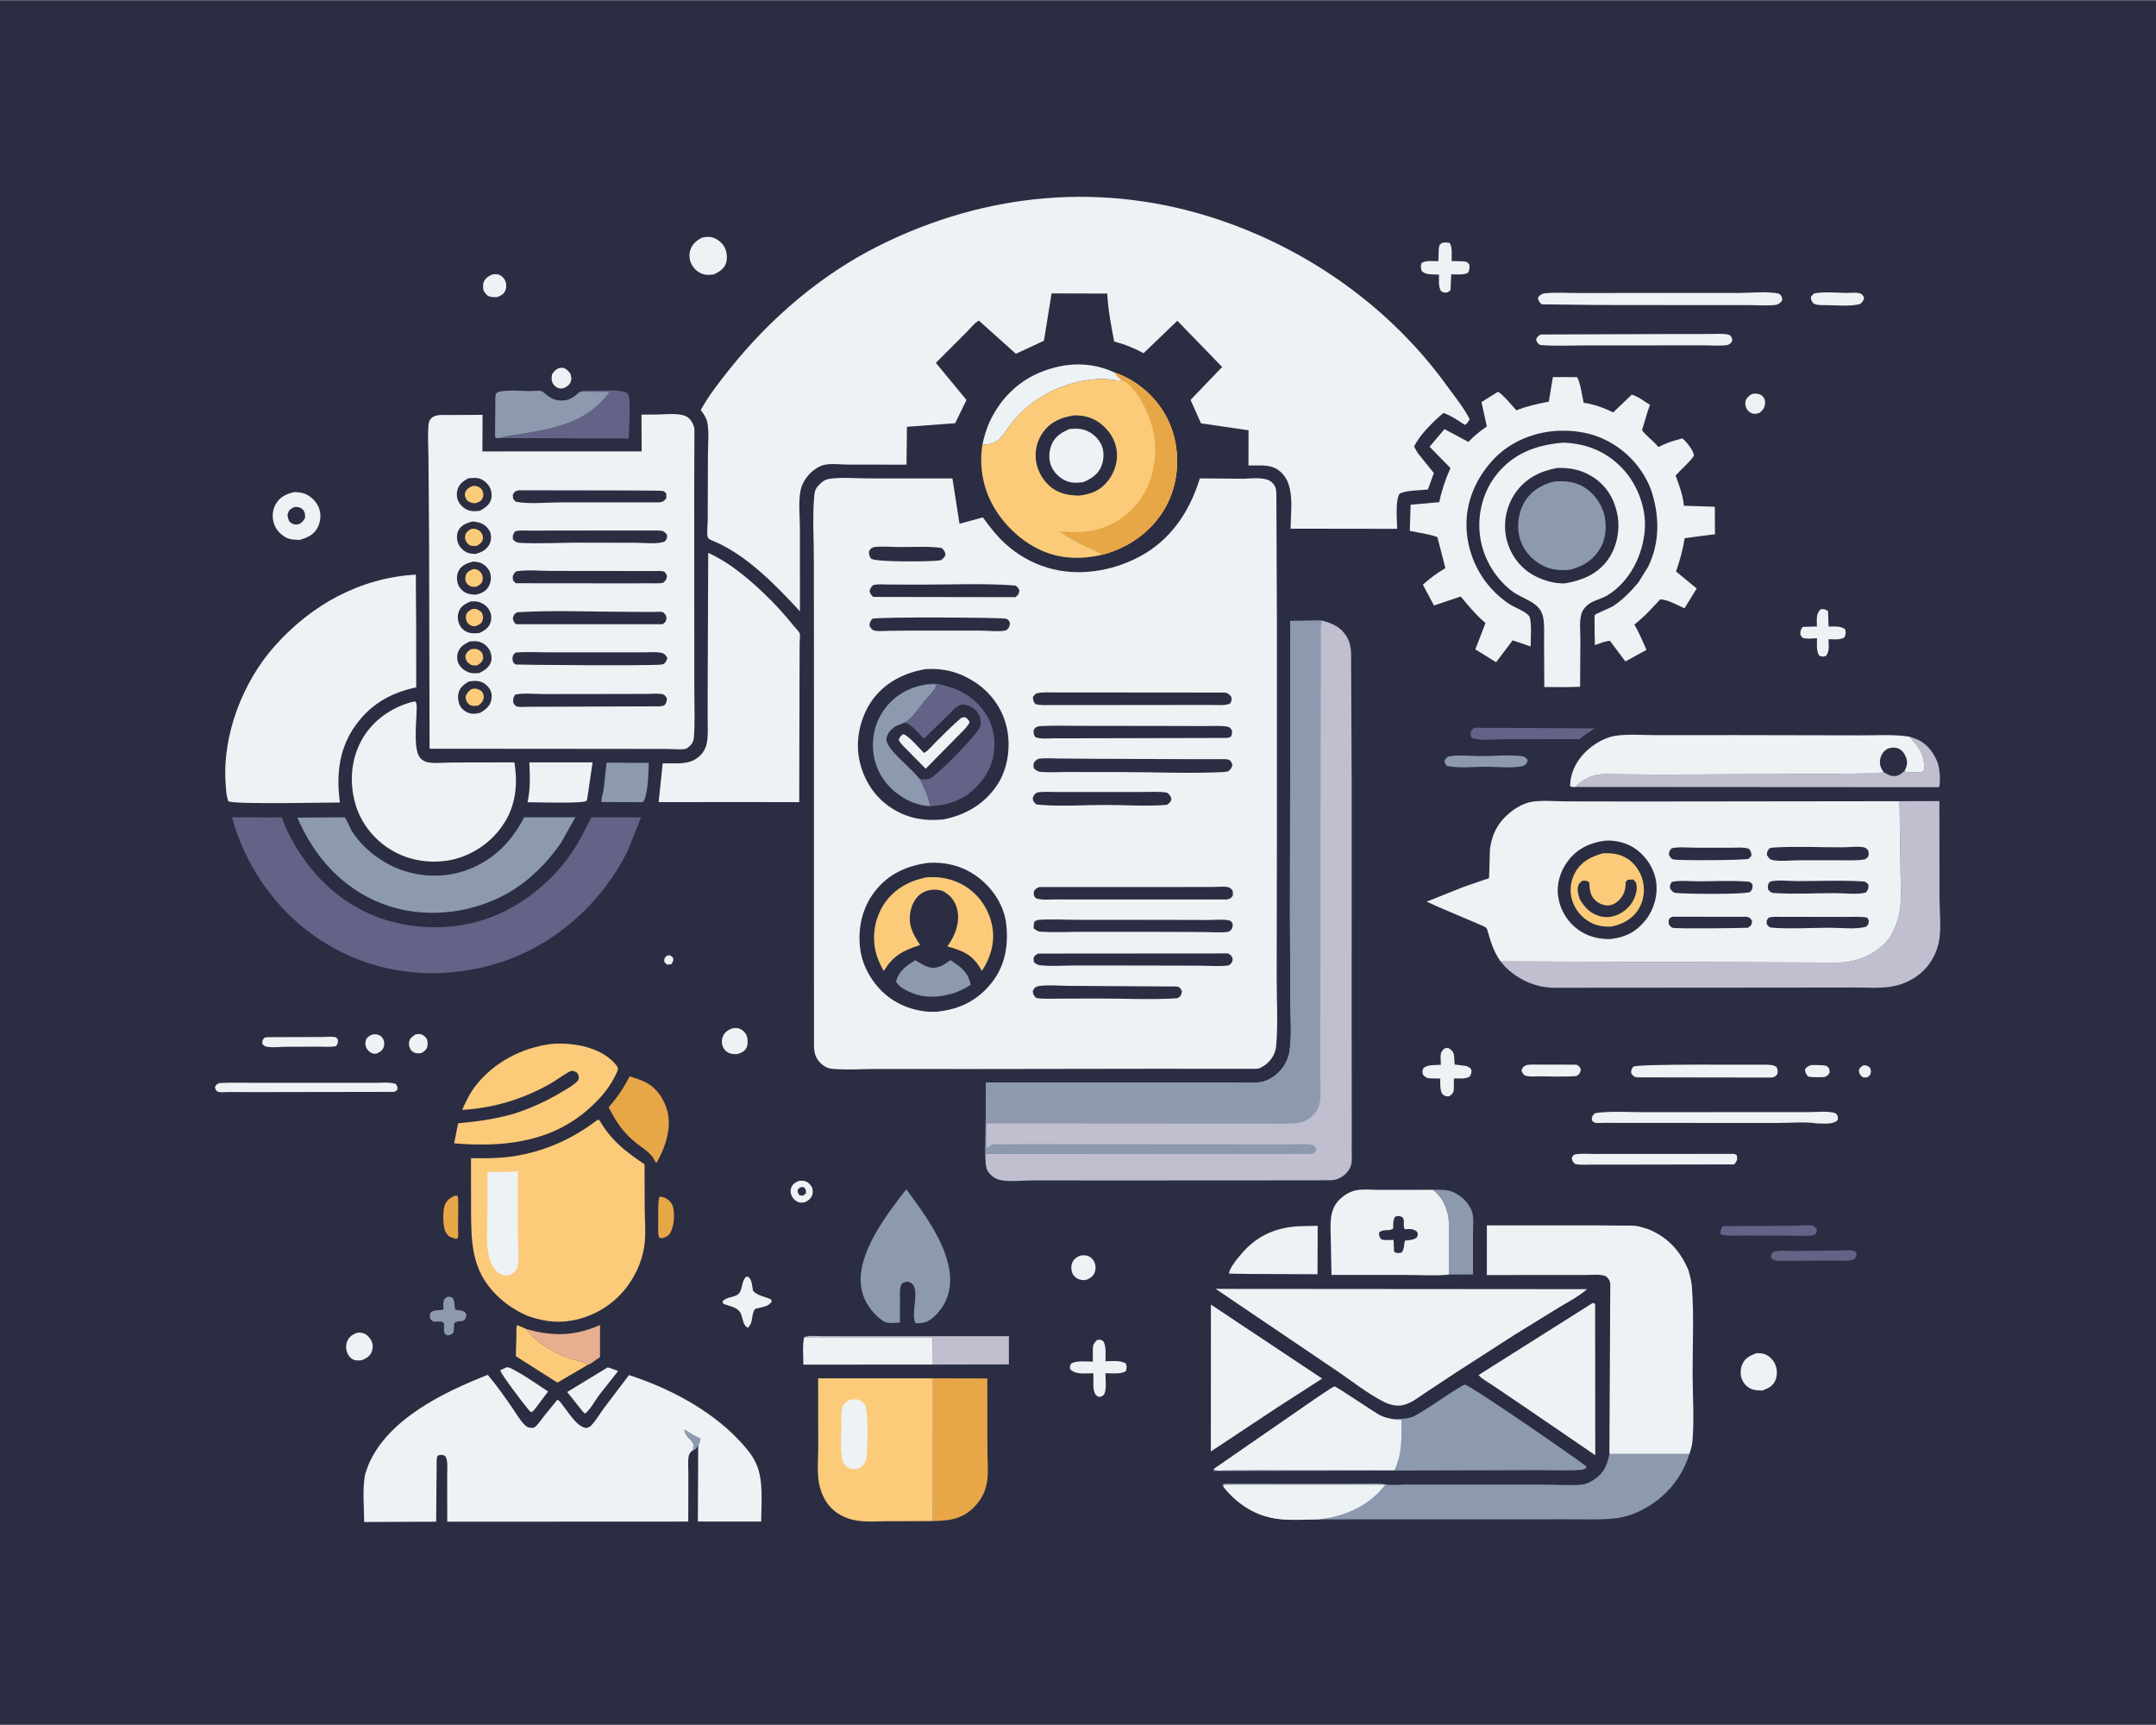 <svg version="1.1" xmlns="http://www.w3.org/2000/svg" style="display: block;" viewBox="0 0 2048 1638" width="1280" height="1024">
<path transform="translate(0,0)" fill="rgb(43,45,66)" d="M -0 -0 L 2048 0 L 2048 1638 L -0 1638 L -0 -0 z"/>
<path transform="translate(0,0)" fill="rgb(237,242,244)" d="M 633.387 907.5 L 636.5 907.098 L 639.367 909.5 C 639.917 912.582 639.314 912.871 637.807 915.5 C 636.301 915.958 635.073 915.921 633.5 915.975 L 631.032 913.5 C 630.973 909.946 630.92 910.056 633.387 907.5 z"/>
<path transform="translate(0,0)" fill="rgb(237,242,244)" d="M 1770.4 1011.5 C 1773.47 1011.77 1773.9 1012.06 1776.3 1013.76 C 1776.88 1015.31 1777.38 1016.42 1777.14 1018.1 C 1776.69 1021.28 1775.97 1021.38 1773.5 1023.17 L 1769.5 1023.06 C 1766.59 1020.54 1766.5 1020.27 1765.67 1016.5 C 1767.09 1013.23 1767.47 1013.21 1770.4 1011.5 z"/>
<path transform="translate(0,0)" fill="rgb(237,242,244)" d="M 1720.15 1011.44 C 1725.27 1011.22 1729.93 1011.35 1735 1012.08 C 1737.88 1014.57 1737.65 1014.66 1738 1018.5 C 1736.28 1021.42 1735.96 1021.49 1732.81 1022.82 C 1727.72 1022.89 1722.52 1023.25 1717.5 1022.32 C 1715.41 1019.58 1714.96 1018.93 1714.5 1015.55 C 1716.48 1012.95 1717.1 1012.68 1720.15 1011.44 z"/>
<path transform="translate(0,0)" fill="rgb(237,242,244)" d="M 394.31 982.5 C 395.312 982.252 396.45 981.901 397.5 981.901 C 400.53 981.901 402.683 983.047 404.613 985.38 C 406.379 987.513 406.505 991.444 405.867 994 C 405.142 996.903 402.927 998.424 400.5 999.855 C 399.49 1000.1 399.152 1000.22 398 1000.26 C 394.641 1000.36 392.336 999.572 390.236 996.878 C 388.836 995.082 388.283 992.222 388.549 989.997 C 389.034 985.946 391.281 984.684 394.31 982.5 z"/>
<path transform="translate(0,0)" fill="rgb(237,242,244)" d="M 353.296 982.5 C 354.54 982.219 355.683 982.021 356.966 982.166 C 359.351 982.435 361.84 983.453 363.251 985.5 C 365.017 988.061 365.48 991.222 364.5 994.19 C 363.375 997.595 361.385 998.563 358.5 1000.17 C 357.527 1000.49 357.106 1000.69 355.984 1000.67 C 353.073 1000.62 350.54 998.739 348.889 996.5 C 347.093 994.066 346.662 990.811 347.5 987.936 C 348.356 984.999 350.744 983.784 353.296 982.5 z"/>
<path transform="translate(0,0)" fill="rgb(237,242,244)" d="M 1663.26 374.5 C 1664.64 373.937 1665.67 373.632 1667.18 373.643 C 1670.03 373.663 1672.5 374.209 1674.5 376.364 C 1676.09 378.073 1676.85 380.365 1676.7 382.684 C 1676.43 386.848 1674.6 389.303 1671.5 391.88 C 1670.06 392.296 1668.5 392.794 1667 392.883 C 1664.73 393.017 1661.98 391.528 1660.5 389.871 C 1658.41 387.519 1657.53 384.617 1657.97 381.5 C 1658.46 378.159 1660.74 376.448 1663.26 374.5 z"/>
<path transform="translate(0,0)" fill="rgb(237,242,244)" d="M 530.766 349.5 C 531.852 349.282 532.888 349.044 534.004 349.121 C 537.58 349.368 539.633 351.963 541.789 354.5 C 542.658 357.897 543.347 359.626 541.862 363 C 540.596 365.878 538.231 367.171 535.5 368.394 C 534.507 368.631 533.535 368.902 532.5 368.827 C 530.015 368.647 527.676 367.292 526.132 365.378 C 523.594 362.235 523.783 359.302 524.327 355.5 C 526.118 352.363 527.532 351.099 530.766 349.5 z"/>
<path transform="translate(0,0)" fill="rgb(237,242,244)" d="M 758.729 1121.5 C 760.435 1121.18 761.768 1121.08 763.494 1121.4 C 767.657 1122.2 769.177 1124.31 771.5 1127.68 C 771.944 1130 772.443 1132.33 771.598 1134.62 C 770.242 1138.3 767.903 1140.1 764.5 1141.77 C 762.555 1142.02 760.611 1142.27 758.705 1141.66 C 755.738 1140.71 753.262 1138.28 751.957 1135.49 C 750.894 1133.22 750.644 1130.23 751.571 1127.86 C 752.923 1124.41 755.449 1122.84 758.729 1121.5 z"/>
<path transform="translate(0,0)" fill="rgb(43,45,66)" d="M 760.076 1127.5 L 763.5 1127.34 C 765.744 1129.99 765.766 1129.87 765.5 1133.32 L 762.742 1135.5 L 759.5 1134.99 C 757.899 1132.78 757.701 1132.6 757.658 1129.9 L 760.076 1127.5 z"/>
<path transform="translate(0,0)" fill="rgb(237,242,244)" d="M 467.68 260.5 C 469.978 260.091 471.771 259.963 474.019 260.754 C 476.735 261.71 478.774 263.923 479.921 266.516 C 481.316 269.667 481.23 273.407 479.651 276.5 C 478.158 279.422 475.422 280.799 472.5 281.908 C 470.235 282.085 468.075 282.163 465.843 281.63 C 462.372 280.8 460.901 278.421 459.218 275.5 C 458.901 272.845 458.491 270.006 459.58 267.469 C 461.122 263.875 464.204 261.889 467.68 260.5 z"/>
<path transform="translate(0,0)" fill="rgb(237,242,244)" d="M 1025.71 1192.5 C 1027.78 1191.96 1030.42 1191.92 1032.5 1192.39 C 1035.44 1193.05 1038.27 1195.72 1039.5 1198.41 C 1040.88 1201.4 1041.1 1204.85 1040 1207.96 C 1038.64 1211.8 1036.11 1213.63 1032.5 1215.13 C 1029.78 1215.85 1027.93 1215.84 1025.21 1214.95 C 1022.34 1214.02 1019.9 1211.91 1018.67 1209.12 C 1017.47 1206.39 1017.3 1202.23 1018.39 1199.43 C 1019.85 1195.71 1022.22 1194.13 1025.71 1192.5 z"/>
<path transform="translate(0,0)" fill="rgb(232,167,71)" d="M 431.941 1135.5 L 434.554 1135.43 C 434.816 1136.47 435.074 1137.43 435.131 1138.5 C 435.605 1147.53 435.108 1156.86 435.059 1165.92 C 435.047 1168.07 435.659 1173.12 435.004 1175 C 434.76 1175.7 434.001 1176.09 433.5 1176.64 L 426.895 1174.39 C 425.446 1173.09 424.137 1171.71 423.256 1169.94 C 420.533 1164.48 420.335 1149.51 422.725 1143.89 C 424.581 1139.51 427.794 1137.42 431.941 1135.5 z"/>
<path transform="translate(0,0)" fill="rgb(237,242,244)" d="M 695.701 976.5 C 697.609 976.27 699.715 975.957 701.593 976.491 C 704.638 977.355 707.56 979.992 708.978 982.794 C 710.423 985.649 710.609 991.694 709.289 994.618 C 707.581 998.404 704.192 999.741 700.5 1000.95 C 698.112 1001.1 695.928 1001.06 693.616 1000.34 C 690.425 999.355 687.912 996.885 686.595 993.836 C 685.352 990.958 685.477 986.963 686.711 984.094 C 688.475 979.991 691.7 978.017 695.701 976.5 z"/>
<path transform="translate(0,0)" fill="rgb(232,167,71)" d="M 626.329 1136.5 C 628.328 1136.46 630.499 1136.87 632.258 1137.82 C 635.904 1139.8 638.662 1142.83 639.486 1146.98 C 641.089 1155.05 640.305 1165.37 635.79 1172.32 C 634.116 1173.57 632.381 1175 630.325 1175.51 C 628.244 1176.03 627.707 1176.04 625.907 1175 C 624.745 1169.63 625.293 1163.44 625.311 1157.92 C 625.333 1150.94 624.751 1143.31 626.329 1136.5 z"/>
<path transform="translate(0,0)" fill="rgb(237,242,244)" d="M 339.912 1265.5 C 342.014 1265.38 344.15 1265.68 346.115 1266.5 C 349.164 1267.77 351.979 1271.18 353.197 1274.18 C 354.528 1277.46 354.234 1281.39 352.697 1284.56 C 350.796 1288.47 347.394 1290.3 343.5 1291.77 C 340.706 1292.02 338.021 1292.27 335.409 1291.03 C 332.506 1289.66 330.606 1286.87 329.555 1283.9 C 328.306 1280.38 328.535 1275.98 330.317 1272.67 C 332.448 1268.72 335.737 1266.71 339.912 1265.5 z"/>
<path transform="translate(0,0)" fill="rgb(237,242,244)" d="M 1723.16 278.5 C 1732.43 276.608 1744.51 277.961 1754.07 277.999 C 1757.77 278.013 1763.29 277.334 1766.8 278.434 C 1769.16 279.175 1769.59 280.566 1770.77 282.5 C 1770.03 285.774 1769.43 286.177 1767.16 288.5 C 1757.84 291.082 1744.81 289.695 1735 289.627 C 1730.85 289.598 1726.22 290.018 1722.5 287.953 C 1720.56 285.236 1720.3 284.818 1720.16 281.5 L 1723.16 278.5 z"/>
<path transform="translate(0,0)" fill="rgb(237,242,244)" d="M 1449.56 1011.5 C 1454.64 1010.54 1460.51 1011.03 1465.72 1010.98 L 1497.5 1011 C 1500.27 1012.54 1500.35 1012.82 1501.68 1015.5 C 1500.71 1019.43 1500.79 1019.57 1497.5 1021.88 C 1485.71 1022.69 1473.51 1022.17 1461.66 1022.1 C 1458.13 1022.08 1452.4 1022.74 1449.13 1021.45 C 1446.64 1020.47 1446.28 1018.7 1445.24 1016.5 C 1446.48 1013.26 1446.77 1013.26 1449.56 1011.5 z"/>
<path transform="translate(0,0)" fill="rgb(141,153,174)" d="M 424.972 1231.5 C 426.822 1231.31 427.74 1231.61 429.5 1232.11 C 432.908 1236.79 430.927 1238.77 432.5 1243.74 L 439 1244.73 C 441.372 1245.46 441.943 1246.43 443.144 1248.5 C 441.383 1258.16 436.666 1252.53 431.5 1256.39 L 430.918 1265 C 428.922 1267.51 428.463 1267.42 425.5 1268.25 L 422.871 1267.1 C 420.972 1262.93 421.94 1262.39 421.885 1258 C 421.825 1253.25 414.846 1255.87 411.5 1254.89 C 410.918 1254.73 409.314 1252.98 408.76 1252.5 C 408.088 1249.7 408.116 1249.25 408.964 1246.5 C 412.844 1243.32 416.689 1244.88 421.308 1243.5 C 421.213 1241.15 421.001 1238.64 421.299 1236.3 C 421.68 1233.3 422.705 1233.19 424.972 1231.5 z"/>
<path transform="translate(0,0)" fill="rgb(237,242,244)" d="M 251.014 985.5 C 253.609 984.574 257.228 984.895 259.988 984.871 L 306.057 984.733 C 308.755 984.733 316.769 984.013 319 985.08 C 319.824 985.474 320.304 986.36 320.956 987 C 320.997 990.392 321.249 990.682 319.082 993.5 L 318.282 993.657 C 313.39 994.379 307.729 993.88 302.731 993.904 L 272.008 994.016 C 266.328 994.029 257.406 995.214 252.143 993.66 C 251.427 993.448 250.044 992.13 249.375 991.642 C 248.875 988.107 249.097 988.259 251.014 985.5 z"/>
<path transform="translate(0,0)" fill="rgb(98,99,134)" d="M 1750.24 1187.47 L 1752.21 1187.38 C 1756.02 1187.26 1760.52 1186.87 1763.33 1189.5 C 1763.56 1192.67 1763.31 1192.9 1761.77 1195.5 C 1756.64 1198.19 1746.5 1197.02 1740.5 1197.07 L 1695.75 1197.4 C 1690.81 1197.41 1686.26 1198.1 1682.5 1194.8 C 1682.05 1191.98 1682.05 1192.01 1683.5 1189.55 C 1687.79 1186.72 1698 1187.98 1703.27 1187.98 L 1750.24 1187.47 z"/>
<path transform="translate(0,0)" fill="rgb(141,153,174)" d="M 1375.29 718.5 C 1384.22 716.29 1397.5 717.956 1406.85 717.942 C 1419.31 717.924 1433.72 716.487 1446 718.058 C 1448.54 718.382 1449.43 719.647 1451 721.5 C 1450.53 725.051 1450.13 724.89 1447.5 727.067 C 1437.73 729.926 1422.53 728.036 1412.17 728.033 C 1400.52 728.031 1385.79 729.686 1374.5 727.313 C 1372.31 724.84 1372.32 724.805 1372.31 721.5 L 1375.29 718.5 z"/>
<path transform="translate(0,0)" fill="rgb(237,242,244)" d="M 481.025 1298.5 C 483.875 1298.13 486.739 1300.17 489.216 1301.49 C 500.05 1307.28 510.319 1314.77 520.658 1321.43 L 509.173 1336.69 C 507.994 1338.48 506.563 1339.78 505 1341.21 C 504.103 1340.63 503.36 1340.16 502.626 1339.37 C 498.943 1335.41 475.245 1304.26 475.212 1301.28 L 481.025 1298.5 z"/>
<path transform="translate(0,0)" fill="rgb(98,99,134)" d="M 1636.36 1164.5 C 1637.45 1164.33 1636.83 1164.4 1638.46 1164.34 L 1705.33 1164.03 C 1709.55 1164.04 1718.78 1162.84 1722.5 1164.11 C 1723.24 1164.37 1725.06 1166.49 1725.73 1167.12 C 1725.88 1170.13 1725.81 1170.08 1724 1172.5 L 1720.47 1173.29 C 1713.34 1174.1 1705.29 1173.41 1698.07 1173.4 L 1654.5 1173.24 C 1649.88 1173.22 1637.85 1174.42 1634.27 1171.8 C 1633.8 1168.79 1634.96 1167.1 1636.36 1164.5 z"/>
<path transform="translate(0,0)" fill="rgb(237,242,244)" d="M 1729.45 578.5 L 1730.74 578.283 C 1732.81 578.143 1734.95 578.992 1736.5 580.287 L 1736.97 594.907 C 1742.33 594.904 1748.26 594.151 1752.64 597.345 C 1753.49 601.11 1753.57 601.524 1752.11 605.074 C 1748.33 607.894 1741.53 606.961 1736.91 606.912 C 1737.08 612.544 1738.04 618.281 1734.5 622.835 C 1731.36 623.636 1731.19 623.809 1728.03 622.5 C 1725.12 617.74 1726.06 611.582 1725.97 606.024 C 1722.17 606.127 1717.6 606.71 1713.88 606.043 C 1711.49 605.613 1711.32 604.412 1710.14 602.5 C 1710.29 598.688 1710.2 598.172 1712.5 595.186 L 1725.87 594.834 L 1725.86 592.823 C 1725.86 586.968 1725.09 582.851 1729.45 578.5 z"/>
<path transform="translate(0,0)" fill="rgb(237,242,244)" d="M 708.635 1212.5 L 710.764 1212.43 C 714.283 1215.15 714.425 1221.14 715.259 1225.5 C 718.906 1230.5 726.985 1231.33 732.5 1234.03 L 733.067 1236 C 730.279 1240.45 725.503 1240.96 720.738 1242.16 C 720.47 1242.23 717.403 1242.88 717.306 1243 C 713.501 1247.61 715.741 1256.16 710.5 1260.8 L 709.792 1260.55 C 705.879 1258.42 705.479 1251.94 703.952 1248 C 701.265 1241.07 692.896 1240.68 687 1238.01 L 686.288 1236 C 690.173 1231.24 697.646 1232.37 701.517 1228.74 C 705.399 1225.1 704.092 1216.92 708.635 1212.5 z"/>
<path transform="translate(0,0)" fill="rgb(237,242,244)" d="M 577.258 1298.52 C 580.559 1299.33 583.917 1300.86 587.127 1302.03 L 568.837 1325.24 C 564.938 1330.53 560.804 1338.53 555.678 1342.5 L 553.567 1340.48 L 538.764 1321.94 L 577.258 1298.52 z"/>
<path transform="translate(0,0)" fill="rgb(237,242,244)" d="M 1372.28 995.5 L 1375.5 995.042 C 1381.46 998.359 1381.14 1000.88 1381.57 1007.37 C 1381.58 1007.65 1381.66 1010.75 1381.77 1010.88 C 1381.86 1010.99 1391.6 1011.97 1392.83 1012.28 C 1394.75 1012.76 1396.09 1013.93 1397.5 1015.26 C 1398.05 1018.77 1397.7 1019.14 1396.25 1022.21 C 1391.99 1024.9 1386.12 1024.04 1381.08 1024.11 L 1380.96 1035 C 1380.49 1038.38 1378.99 1039.23 1376.5 1041.13 C 1372.66 1041.02 1372.57 1041.09 1369.75 1038.5 C 1367.7 1033.98 1368.14 1029.08 1368.13 1024.21 L 1358.69 1024.03 C 1354.99 1023.86 1353.95 1022.93 1351.59 1020.36 C 1351.13 1017.42 1350.77 1016.92 1352.22 1014.21 C 1356.19 1010.9 1363.6 1011.43 1368.66 1011.14 L 1368.39 1003 C 1368.67 998.882 1369.45 998.257 1372.28 995.5 z"/>
<path transform="translate(0,0)" fill="rgb(237,242,244)" d="M 1668.42 1285.05 C 1671.06 1284.98 1674.01 1285.1 1676.5 1286.07 C 1680.92 1287.78 1684.33 1291.41 1686.27 1295.67 C 1688.44 1300.46 1688.41 1306.55 1686.2 1311.33 C 1683.74 1316.64 1679.14 1318.63 1674.03 1320.52 C 1670.8 1320.42 1667.36 1320.43 1664.3 1319.31 C 1660 1317.73 1656.88 1314.64 1654.97 1310.5 C 1652.94 1306.08 1653.05 1300.48 1654.85 1296 C 1657.46 1289.51 1662.37 1287.41 1668.42 1285.05 z"/>
<path transform="translate(0,0)" fill="rgb(237,242,244)" d="M 1369.66 230.5 C 1372.4 229.938 1374.28 230.025 1377.02 230.5 C 1379.85 234.805 1378.83 242.44 1378.92 247.695 L 1389.54 248.023 C 1393.17 248.3 1393.39 248.229 1395.78 251 C 1395.89 254.487 1396.12 255.648 1394.5 258.826 C 1390.41 261.189 1383.29 260.362 1378.57 260.383 L 1377.83 275.5 L 1375.18 277.5 C 1372.04 277.899 1371.68 277.757 1368.95 276.5 C 1366.07 271.862 1366.98 266.047 1366.91 260.621 C 1361.23 260.296 1355.08 261.166 1350.66 257.5 C 1349.48 254.201 1349.5 253.466 1350.12 250 C 1353.29 246.78 1361.61 247.943 1366.29 247.87 L 1366.67 236.764 C 1367.04 233.32 1366.77 232.824 1369.66 230.5 z"/>
<path transform="translate(0,0)" fill="rgb(237,242,244)" d="M 666.922 225.5 C 669.677 224.779 672.988 224.475 675.787 225.099 C 680.748 226.205 685.39 229.661 687.954 234.053 C 690.489 238.392 691.219 244.975 689.633 249.734 C 687.775 255.308 683.047 258.04 678.144 260.497 L 677.603 260.517 C 674.789 260.731 671.616 261.225 668.856 260.454 C 663.701 259.013 659.858 255.949 657.193 251.313 C 654.754 247.069 654.215 241.692 655.807 237.031 C 657.68 231.546 661.84 227.935 666.922 225.5 z"/>
<path transform="translate(0,0)" fill="rgb(237,242,244)" d="M 1042.18 1272.5 C 1045.38 1272.09 1045.31 1271.94 1048.17 1273.88 C 1051.02 1278.78 1050.08 1287.07 1050.1 1292.71 C 1056.03 1292.59 1064.26 1291.67 1069.31 1294.69 C 1070.69 1297.98 1070.24 1298.62 1069.5 1301.99 C 1065.14 1305.32 1055.75 1304.02 1050.09 1304.08 C 1050.08 1309.21 1051.22 1319.14 1049.1 1323.55 C 1048 1325.84 1046.67 1325.89 1044.5 1326.66 C 1037.05 1325.18 1038.85 1313.89 1038.65 1307.96 C 1038.63 1307.58 1038.58 1304.25 1038.52 1304.18 C 1038.26 1303.85 1037.69 1304.17 1037.27 1304.17 C 1030.53 1304.14 1021.75 1305.49 1016.7 1300.5 C 1016.1 1297.54 1016.05 1297.58 1017.5 1294.93 C 1022.88 1291.77 1031.77 1293.1 1038.09 1293.06 L 1038.07 1282.31 C 1038.13 1277.3 1038.63 1275.95 1042.18 1272.5 z"/>
<path transform="translate(0,0)" fill="rgb(98,99,134)" d="M 1500.4 701.828 L 1428.58 701.934 C 1420.68 701.93 1404.01 703.918 1397.5 700.111 C 1396.62 697.294 1396.88 696.598 1397.5 693.803 C 1398.15 693.223 1399.79 691.366 1400.5 691.125 C 1401.87 690.66 1405.61 691.105 1407.25 691.1 L 1426.14 691.095 L 1514.83 691.6 C 1509.97 694.853 1504.81 697.973 1500.4 701.828 z"/>
<path transform="translate(0,0)" fill="rgb(231,175,143)" d="M 499.959 1262.11 C 525.35 1269.3 545.535 1268.89 570.01 1258.34 L 569.94 1288.77 C 567.579 1290.27 560.264 1296.08 557.98 1296.33 C 554.445 1292.7 545.992 1291.71 541.162 1290.04 C 526.3 1284.91 509.257 1275.24 499.959 1262.11 z"/>
<path transform="translate(0,0)" fill="rgb(237,242,244)" d="M 208.245 1028.5 C 219.957 1027.8 232.004 1028.32 243.751 1028.3 L 313.215 1028.25 L 355.3 1028.29 C 361.792 1028.31 369.625 1027.36 375.835 1029.23 C 377.658 1031.91 377.749 1031.78 377.302 1035.22 L 374.5 1036.86 L 244.154 1037.07 L 216.603 1037.02 C 213.803 1037.01 209.493 1037.63 206.983 1036.68 C 204.952 1035.9 204.816 1034.32 204.105 1032.5 C 205.332 1029.79 205.725 1029.84 208.245 1028.5 z"/>
<path transform="translate(0,0)" fill="rgb(141,153,174)" d="M 576.14 724.176 L 616.239 724.382 L 616.103 729.97 C 615.803 736.791 615.204 757.366 610.5 761.715 L 571.54 761.584 C 570.721 758.563 572.947 752.76 573.47 749.391 L 576.14 724.176 z"/>
<path transform="translate(0,0)" fill="rgb(251,203,122)" d="M 557.98 1296.33 L 529.491 1313.01 L 490.014 1287.93 L 490.547 1267.02 C 490.602 1264.46 490.105 1260.6 491.351 1258.38 L 499.959 1262.11 C 509.257 1275.24 526.3 1284.91 541.162 1290.04 C 545.992 1291.71 554.445 1292.7 557.98 1296.33 z"/>
<path transform="translate(0,0)" fill="rgb(237,242,244)" d="M 1646.97 1105.76 L 1542.08 1105.94 L 1511.85 1105.95 C 1506.69 1105.95 1500.94 1106.52 1495.95 1105.27 C 1493.54 1102.7 1493.43 1102.5 1493.08 1099 C 1494.75 1096.95 1494.84 1096.36 1497.57 1096.01 C 1503.1 1095.3 1509.39 1095.83 1515.01 1095.82 L 1549.36 1095.76 L 1646.37 1095.75 C 1647.82 1095.8 1648.62 1096.17 1649.78 1097 L 1650.15 1101 C 1649.32 1102.88 1648.77 1104.6 1646.97 1105.76 z"/>
<path transform="translate(0,0)" fill="rgb(237,242,244)" d="M 279.681 467.177 C 282.82 467.331 286.482 467.542 289.433 468.705 C 295.288 471.011 300.612 476.228 302.92 482.073 C 305.322 488.153 304.594 495.443 301.568 501.17 C 297.94 508.037 291.65 510.477 284.737 512.631 C 280.09 512.416 275.244 512.449 271.114 510.047 C 265.534 506.802 261.448 501.939 259.819 495.618 C 258.226 489.438 259.058 483.109 262.5 477.69 C 266.606 471.226 272.557 468.79 279.681 467.177 z"/>
<path transform="translate(0,0)" fill="rgb(43,45,66)" d="M 279.219 481.5 L 280.68 481.264 C 282.718 481.095 285.947 481.948 287.367 483.5 C 289.87 486.235 289.732 488.004 289.865 491.5 C 288 494.769 287.496 495.553 284.317 497.5 C 283.236 497.726 282.112 498.005 280.997 498.001 C 278.33 497.991 276.725 496.789 274.829 495.09 C 273.748 492.176 272.541 490.058 273.658 486.898 C 274.765 483.765 276.516 483.038 279.219 481.5 z"/>
<path transform="translate(0,0)" fill="rgb(237,242,244)" d="M 1678.07 1011.01 C 1681.53 1011.27 1684.83 1011.09 1687.64 1013.36 C 1688.8 1016.31 1688.81 1016.91 1688.31 1020.06 C 1686.3 1022.35 1686.11 1022.52 1683.16 1023.28 L 1555.5 1023.08 C 1552.16 1022.79 1551.55 1021.8 1549.55 1019.41 C 1549.32 1015.93 1549.49 1015.81 1551.5 1012.93 C 1556.53 1010 1662.51 1011.31 1678.07 1011.01 z"/>
<path transform="translate(0,0)" fill="rgb(141,153,174)" d="M 1361.2 1129.87 C 1367.8 1129.88 1374.83 1129.32 1380.88 1132.3 C 1387.97 1135.8 1393.26 1140.38 1396.9 1147.5 L 1397.55 1148.74 C 1400.43 1154.77 1399.22 1164.15 1399.23 1170.79 L 1399.25 1210.27 L 1376.24 1210.39 L 1376.38 1174.24 C 1376.38 1166.09 1376.98 1157.18 1374.29 1149.38 C 1371.29 1140.66 1368.27 1135.9 1361.2 1129.87 z"/>
<path transform="translate(0,0)" fill="rgb(237,242,244)" d="M 1463.64 317.5 L 1589.98 317.031 L 1624.2 317.019 C 1630.16 317.027 1637.32 316.26 1643 317.988 C 1644.92 319.907 1645.04 320.125 1645.57 322.788 C 1644.14 326.091 1644.23 326.087 1640.93 327.5 C 1634.11 328.554 1626.01 327.782 1619.06 327.79 L 1574.51 327.837 L 1502.87 327.893 C 1489.78 327.898 1476.14 328.66 1463.13 327.5 C 1460.41 325.737 1460.28 325.537 1459.15 322.5 C 1460.39 319.131 1460.7 319.236 1463.64 317.5 z"/>
<path transform="translate(0,0)" fill="rgb(192,190,207)" d="M 763.859 1269.86 C 768.616 1267.9 776.031 1268.86 781.198 1268.85 L 816.986 1268.9 L 958.357 1268.88 L 958.371 1295.72 L 886.18 1295.87 L 885.944 1269.93 L 763.859 1269.86 z"/>
<path transform="translate(0,0)" fill="rgb(237,242,244)" d="M 502.838 723.908 L 562.895 723.936 L 557.822 758.5 L 557.042 760.549 C 553.718 763.191 508.885 761.767 501.106 761.765 C 503.914 749.129 503.444 736.725 502.838 723.908 z"/>
<path transform="translate(0,0)" fill="rgb(98,99,134)" d="M 550.957 371.824 C 554.714 370.311 559.11 370.858 563.107 370.878 C 572.705 370.924 585.931 369.545 594.863 372.5 C 595.565 373.333 596.38 374.083 596.968 375 C 599.256 378.568 597.498 410.122 597.201 416.318 L 475.108 415.856 C 482.592 413.313 491.215 412.66 499.01 411.337 C 531.023 405.903 559.078 399.568 579.191 371.921 L 550.957 371.824 z"/>
<path transform="translate(0,0)" fill="rgb(237,242,244)" d="M 1666.12 1056.07 L 1718.18 1056.07 C 1725.61 1056.09 1736.94 1054.68 1743.83 1057.27 C 1746.11 1060.13 1746.01 1060.06 1745.65 1063.72 C 1740.78 1068.22 1732.49 1066.8 1726.02 1066.84 C 1714.41 1065 1700.09 1066.43 1688.19 1066.4 L 1551.55 1066.35 L 1523.11 1066.3 C 1521.33 1066.28 1516.5 1066.76 1515 1066.13 C 1514.09 1065.74 1513.33 1065.05 1512.5 1064.52 L 1511.98 1062 C 1512.91 1059.07 1513.08 1058.88 1515.5 1056.97 C 1531.06 1054.84 1548.58 1056.22 1564.35 1056.16 L 1666.12 1056.07 z"/>
<path transform="translate(0,0)" fill="rgb(237,242,244)" d="M 1466.22 278.5 C 1476.7 277.252 1488.25 278.123 1498.87 278.11 L 1564.94 278.055 L 1651.79 278.034 C 1663.51 278.037 1678.65 276.224 1690 278.732 C 1692.67 281.295 1692.65 281.311 1692.94 285 C 1691.02 287.714 1690.58 288.003 1687.5 289.287 C 1679.56 290.409 1670.66 289.599 1662.59 289.606 L 1608.09 289.586 L 1518.48 289.482 L 1464.5 288.861 C 1461.84 286.309 1461.52 286.098 1460.9 282.5 C 1462.57 279.944 1463.52 279.766 1466.22 278.5 z"/>
<path transform="translate(0,0)" fill="rgb(237,242,244)" d="M 933.163 422.117 C 934.781 415.03 936.752 407.624 939.786 401 C 950.112 378.455 967.674 360.945 991.092 352.266 C 1013.93 343.803 1036.48 343.391 1058.82 353.611 C 1060.73 357.36 1063.37 358.973 1066.71 361.295 L 1065.5 361.301 C 1059.34 361.236 1053.34 359.628 1046.91 359.741 C 1019.79 360.217 992.078 371.1 972.23 389.531 C 967.189 394.212 962.719 399.312 958.65 404.856 C 950.908 415.408 947.85 422.379 933.163 422.117 z"/>
<path transform="translate(0,0)" fill="rgb(232,167,71)" d="M 598.081 1022.15 C 603.495 1023.87 608.733 1025.29 613.772 1028.01 C 624.134 1033.61 630.601 1043.41 633.755 1054.53 C 638.361 1070.77 631.917 1089.91 623.834 1103.98 L 623 1104 L 619.885 1098.65 C 615.84 1093.44 610.155 1089.94 605 1085.93 C 592.119 1075.9 585.389 1065.6 578.11 1051.39 C 586.596 1042.06 592.303 1033.26 598.081 1022.15 z"/>
<path transform="translate(0,0)" fill="rgb(237,242,244)" d="M 1234.45 1164.45 L 1251.71 1164.08 L 1251.5 1210.08 L 1187.17 1209.79 L 1167.44 1209.48 C 1167.72 1203.74 1177.55 1192.49 1181.48 1188.16 C 1195.71 1172.5 1213.69 1165.36 1234.45 1164.45 z"/>
<path transform="translate(0,0)" fill="rgb(141,153,174)" d="M 475.108 415.856 L 471.515 415.911 L 470.218 414.5 L 470.505 383.999 C 470.535 381.999 470.215 375.791 471.135 374 C 471.539 373.215 472.378 372.747 473 372.12 C 482.044 369.706 494.542 371.233 503.981 371.247 C 506.588 371.251 511.975 370.544 514.317 371.272 C 515.931 371.773 518.33 374.244 519.736 375.323 C 523.521 378.228 527.273 379.91 532.077 380.193 C 540.434 380.684 545.02 377.122 550.957 371.824 L 579.191 371.921 C 559.078 399.568 531.023 405.903 499.01 411.337 C 491.215 412.66 482.592 413.313 475.108 415.856 z"/>
<path transform="translate(0,0)" fill="rgb(237,242,244)" d="M 763.859 1269.86 L 885.944 1269.93 L 886.18 1295.87 L 763.133 1295.94 C 763.105 1287.63 762.092 1277.95 763.859 1269.86 z"/>
<path transform="translate(0,0)" fill="rgb(192,190,207)" d="M 1813.74 699.467 C 1818.45 700.861 1822.77 702.384 1826.79 705.296 C 1832.73 709.594 1837.03 715.829 1839.9 722.5 L 1840.24 723.267 C 1842.52 728.629 1843.41 740.76 1842.21 746.481 L 1841.75 747.482 L 1496.46 747.261 C 1501.67 741.68 1509.29 737.244 1516.83 735.827 C 1523.86 734.507 1531.66 735.199 1538.81 735.239 L 1578.9 735.502 L 1737.04 734.886 L 1774.21 734.377 C 1778.85 734.297 1784.93 735.063 1789.13 732.931 C 1791.73 734.66 1794.76 736.465 1797.9 736.847 C 1802.8 737.441 1805.56 735.017 1809.12 732.147 C 1809.66 732.526 1809.94 732.789 1810.66 732.932 C 1814.27 733.652 1824.22 733.776 1827.37 732.283 L 1827.73 729.04 C 1828.39 716.209 1821.76 708.511 1813.74 699.467 z"/>
<path transform="translate(0,0)" fill="rgb(232,167,71)" d="M 886.208 1308.92 L 937.858 1309.04 L 937.954 1377.84 C 937.945 1388.07 939.362 1400.75 936.919 1410.69 C 934.856 1419.08 930.987 1425.59 924.851 1431.7 C 913.556 1442.93 901.262 1444.13 886.158 1444.51 L 886.208 1308.92 z"/>
<path transform="translate(0,0)" fill="rgb(141,153,174)" d="M 860.917 1129.36 C 878.641 1153.59 904.628 1187.75 902.443 1219.38 C 901.595 1231.64 895.821 1243.03 886.516 1251.05 C 881.244 1255.58 876.453 1257.08 869.537 1256.5 C 865.359 1246.91 872.227 1231.13 868.175 1221.5 C 867.185 1219.15 865.496 1218.31 863.223 1217.4 L 862.5 1217.13 C 860.127 1217.03 858.851 1217.74 856.838 1218.82 C 854.149 1223.38 854.942 1227.67 854.922 1232.9 L 854.836 1256 C 848.724 1256.16 842.845 1257.59 837.837 1253.83 C 827.366 1245.98 819.569 1234.57 817.901 1221.43 C 813.895 1189.85 842.57 1152.84 860.917 1129.36 z"/>
<path transform="translate(0,0)" fill="rgb(237,242,244)" d="M 1150.26 1238.89 L 1255.93 1309.18 L 1213.93 1336.2 L 1150.18 1378.43 L 1150.26 1238.89 z"/>
<path transform="translate(0,0)" fill="rgb(237,242,244)" d="M 1512.72 1237.5 L 1514.23 1237.5 C 1515.55 1238.85 1515.2 1238.03 1515.23 1239.97 L 1515.34 1381.98 L 1451.08 1338.04 L 1417.81 1315.5 C 1413.7 1312.7 1407.68 1309.6 1404.47 1305.82 L 1512.72 1237.5 z"/>
<path transform="translate(0,0)" fill="rgb(251,203,122)" d="M 523.716 991.351 L 528.302 991.019 C 546.816 990.579 568.996 994.611 582.616 1008.38 C 584.123 1009.91 587.321 1013.17 586.956 1015.41 C 586.589 1017.65 584.724 1020.78 583.711 1022.85 C 577.766 1034.98 567.59 1045.87 557.362 1054.62 C 521.459 1085.31 476.368 1089.48 431.402 1085.75 L 435.178 1066.66 C 452.999 1065.11 469.266 1062.83 486.589 1058.1 C 503.317 1052.96 518.723 1045.85 533.737 1036.91 C 539.182 1033.67 545.289 1030.35 549.5 1025.54 C 550.136 1022.22 549.83 1021.94 548.5 1019 C 544.561 1016.21 543.224 1016.22 538.963 1018.73 C 532.828 1022.34 527.2 1026.68 520.937 1030.12 C 495.285 1044.21 468.261 1052.29 439.019 1053.97 C 442.498 1046.21 446.152 1038.36 451.373 1031.58 C 468.889 1008.85 495.522 994.937 523.716 991.351 z"/>
<path transform="translate(0,0)" fill="rgb(237,242,244)" d="M 1376.24 1210.39 C 1363.99 1211.76 1350.39 1210.77 1338.01 1210.77 L 1264.8 1210.71 L 1264.1 1176.67 C 1263.97 1163.18 1261.99 1149.45 1272.5 1139.06 C 1276.41 1135.18 1281.74 1131.88 1287.12 1130.55 C 1293.75 1128.91 1303.03 1129.95 1309.96 1129.93 L 1361.2 1129.87 C 1368.27 1135.9 1371.29 1140.66 1374.29 1149.38 C 1376.98 1157.18 1376.38 1166.09 1376.38 1174.24 L 1376.24 1210.39 z"/>
<path transform="translate(0,0)" fill="rgb(43,45,66)" d="M 1325.19 1155.5 C 1326.56 1155.03 1327.53 1154.66 1329.01 1154.85 C 1336.86 1155.84 1331.39 1163.05 1334.5 1167.33 C 1339.34 1167.04 1342.45 1166.62 1346.24 1169.84 C 1346.96 1172.44 1346.98 1172.5 1345.97 1175 C 1342.72 1177.68 1338.54 1177.65 1334.5 1178.14 C 1333.49 1182.44 1334.14 1185.69 1331.42 1189.5 L 1330.94 1189.59 C 1327.9 1189.93 1326.61 1190.46 1324.22 1188.5 L 1323.74 1177.45 C 1319.9 1177.65 1316.33 1177.78 1312.5 1177.19 C 1309.97 1174.4 1310.06 1174.29 1309.95 1170.5 C 1314.53 1166.34 1319.62 1169.91 1323.43 1166.5 C 1323.41 1162.48 1323.08 1159.08 1325.19 1155.5 z"/>
<path transform="translate(0,0)" fill="rgb(141,153,174)" d="M 282.455 776.372 L 326.76 776.083 C 326.995 776.082 327.275 775.939 327.463 776.079 C 328.796 777.065 332.399 785.955 333.586 787.97 C 341.73 801.799 355.456 813.526 369.558 820.93 C 390.56 831.956 416.625 834.695 439.344 827.54 C 466.338 819.038 485.102 800.917 497.888 776.085 L 546.543 776.088 L 533.233 799.813 C 517.196 823.082 496.913 842.175 470.926 853.902 C 437.308 869.071 397.082 871.428 362.5 857.927 C 324.69 843.165 298.257 813.131 282.455 776.372 z"/>
<path transform="translate(0,0)" fill="rgb(237,242,244)" d="M 1496.46 747.261 C 1494.37 747.408 1493.27 747.426 1491.37 746.5 L 1491.96 740.566 C 1493.99 727.4 1501.87 716.369 1512.44 708.567 C 1518.86 703.827 1526.95 699.751 1534.92 698.588 C 1546.99 696.825 1561.04 698.067 1573.34 698.053 L 1650.35 697.999 L 1765.09 698.231 C 1780.8 698.401 1798.3 697.034 1813.74 699.467 C 1821.76 708.511 1828.39 716.209 1827.73 729.04 L 1827.37 732.283 C 1824.22 733.776 1814.27 733.652 1810.66 732.932 C 1809.94 732.789 1809.66 732.526 1809.12 732.147 C 1805.56 735.017 1802.8 737.441 1797.9 736.847 C 1794.76 736.465 1791.73 734.66 1789.13 732.931 C 1784.93 735.063 1778.85 734.297 1774.21 734.377 L 1737.04 734.886 L 1578.9 735.502 L 1538.81 735.239 C 1531.66 735.199 1523.86 734.507 1516.83 735.827 C 1509.29 737.244 1501.67 741.68 1496.46 747.261 z"/>
<path transform="translate(0,0)" fill="rgb(43,45,66)" d="M 1789.13 732.931 L 1787.67 730.591 C 1785.52 726.94 1785.25 722.984 1786.52 718.924 C 1787.56 715.632 1790.1 712.239 1793.34 710.873 C 1796.49 709.547 1800.93 709.476 1804 711.07 C 1807.33 712.802 1809.5 716.173 1810.71 719.631 C 1812.38 724.401 1811.32 727.798 1809.12 732.147 C 1805.56 735.017 1802.8 737.441 1797.9 736.847 C 1794.76 736.465 1791.73 734.66 1789.13 732.931 z"/>
<path transform="translate(0,0)" fill="rgb(251,203,122)" d="M 886.158 1444.51 L 841.668 1444.68 C 833.451 1444.73 824.739 1445.38 816.577 1444.4 C 806.26 1443.17 797.365 1439.69 789.811 1432.3 C 783.474 1426.1 779.673 1417.24 778.008 1408.64 C 775.945 1398 777.24 1385.02 777.248 1374.1 L 777.149 1308.93 L 886.208 1308.92 L 886.158 1444.51 z"/>
<path transform="translate(0,0)" fill="rgb(237,242,244)" d="M 806.674 1329.5 C 808.978 1328.8 812.115 1328.6 814.483 1329.05 C 817.216 1329.58 820.18 1331.86 821.672 1334.17 C 825.023 1339.37 824.454 1378.75 822.689 1386.08 C 821.713 1390.13 819.321 1392.48 815.832 1394.5 C 813.84 1395.02 811.557 1395.2 809.5 1395.08 C 806.603 1394.91 803.891 1392.92 802.136 1390.72 C 797.068 1384.36 799.343 1362.72 799.317 1354.55 C 799.3 1349.21 798.714 1342.96 799.772 1337.73 C 800.591 1333.68 803.449 1331.69 806.674 1329.5 z"/>
<path transform="translate(0,0)" fill="rgb(237,242,244)" d="M 391.292 666.5 L 394.5 665.997 C 396.564 668.479 395.692 673.085 395.661 676.331 C 395.565 686.268 392.333 713.132 399.599 720.198 C 401.304 721.856 403.685 723.315 406.041 723.767 C 413.254 725.15 422.78 724.017 430.191 724.013 L 488.632 723.909 C 491.65 742.019 490.41 761.119 481.339 777.48 C 470.856 796.389 453.37 809.848 432.641 815.595 C 413.184 820.616 392.092 818.33 374.381 808.706 C 356.75 799.127 342.958 782.494 337.5 763.177 C 331.687 742.605 333.354 720.508 344.079 701.753 C 354.277 683.919 371.713 671.902 391.292 666.5 z"/>
<path transform="translate(0,0)" fill="rgb(141,153,174)" d="M 1528.77 1380.77 L 1604.78 1380.74 C 1597.77 1403.38 1582.36 1421.92 1561.39 1433.08 C 1553.23 1437.42 1543.84 1440.89 1534.6 1441.89 C 1519.66 1443.51 1504.12 1442.78 1489.1 1442.81 L 1414.67 1442.86 L 1303.64 1442.84 L 1251.8 1442.93 C 1239.78 1443 1226.84 1443.97 1214.93 1442.6 C 1193.16 1440.1 1175.55 1428.79 1162.02 1411.88 L 1161.11 1410 L 1162.5 1408.98 L 1267 1409.05 L 1297.95 1408.97 C 1303.68 1408.97 1309.91 1408.44 1315.51 1409.56 C 1321.85 1410.83 1330.65 1409.78 1337.21 1409.78 L 1391.03 1409.8 L 1467.74 1409.88 C 1479.13 1409.89 1491.2 1410.88 1502.5 1409.89 C 1506.78 1409.52 1510.96 1407.27 1514.49 1404.93 C 1523.58 1398.89 1526.75 1391.15 1528.77 1380.77 z"/>
<path transform="translate(0,0)" fill="rgb(237,242,244)" d="M 1162.02 1411.88 L 1163.53 1410.01 L 1315.83 1410.05 C 1301.21 1429.05 1279.64 1439.23 1256.07 1442.47 L 1251.8 1442.93 C 1239.78 1443 1226.84 1443.97 1214.93 1442.6 C 1193.16 1440.1 1175.55 1428.79 1162.02 1411.88 z"/>
<path transform="translate(0,0)" fill="rgb(192,190,207)" d="M 1804.38 760.769 L 1842.24 760.666 L 1842.37 853.412 C 1842.39 866.071 1844.22 881.456 1841.88 893.818 C 1839.95 904.049 1834.88 914.01 1827.49 921.362 C 1819.25 929.558 1808.54 934.863 1797.1 936.786 C 1785.22 938.785 1772.06 937.718 1759.98 937.748 L 1692.26 937.843 L 1476 937.999 C 1458.38 937.719 1441.51 930.092 1429.31 917.5 L 1425.36 912.95 L 1746.03 914.073 C 1762.72 913.906 1779.93 907.132 1791.5 894.771 C 1798.16 887.649 1802.71 875.515 1804.42 866.059 C 1806.54 854.403 1805.46 841.463 1805.38 829.63 L 1804.38 760.769 z"/>
<path transform="translate(0,0)" fill="rgb(141,153,174)" d="M 1322.22 1347.5 C 1328.6 1347.5 1335.31 1347.76 1341.43 1345.66 C 1349.67 1342.82 1388.49 1314.53 1391.65 1314.98 C 1397.15 1315.78 1495.39 1383.53 1506.77 1392.5 L 1506.86 1393.92 C 1505.04 1395.22 1503.85 1395.74 1501.61 1395.9 C 1489.13 1396.81 1476.14 1396.15 1463.6 1396.15 L 1393.32 1396.33 L 1153 1396.95 C 1152.81 1395.26 1152.61 1395.89 1153.02 1394.99 L 1239.25 1335.39 C 1242.47 1333.24 1265.69 1316.84 1267.63 1316.7 C 1269.24 1316.59 1305.27 1341.05 1310 1343.59 C 1313.52 1345.49 1316.97 1346.51 1320.89 1347.26 L 1322.22 1347.5 z"/>
<path transform="translate(0,0)" fill="rgb(237,242,244)" d="M 1153.02 1394.99 L 1239.25 1335.39 C 1242.47 1333.24 1265.69 1316.84 1267.63 1316.7 C 1269.24 1316.59 1305.27 1341.05 1310 1343.59 C 1313.52 1345.49 1316.97 1346.51 1320.89 1347.26 L 1322.22 1347.5 L 1323.06 1347.83 C 1325.53 1348.57 1328.56 1348.4 1331.15 1348.47 C 1331.28 1366.03 1332.03 1379.88 1324.62 1396.21 L 1193.15 1396 L 1164.55 1396.23 C 1162.31 1396.25 1157.42 1396.93 1155.52 1396.34 C 1154.62 1396.05 1153.85 1395.44 1153.02 1394.99 z"/>
<path transform="translate(0,0)" fill="rgb(237,242,244)" d="M 672.75 524.926 C 694.571 534.62 715.636 553.18 732.438 570.05 C 740.069 577.711 747.146 585.854 753.943 594.259 C 755.277 595.909 759.008 599.551 759.646 601.41 C 760.242 603.147 759.611 607.951 759.601 609.926 L 759.489 634.504 L 759.193 761.693 L 711.75 761.596 L 625.656 761.661 L 629.398 725.992 C 629.422 725.616 629.18 725.108 629.468 724.865 C 629.617 724.74 634.875 724.874 635.465 724.873 C 646.55 724.862 656.995 725.67 665.47 716.987 C 669.446 712.914 671.189 708.15 671.872 702.604 C 672.683 696.02 672.188 688.99 672.202 682.337 L 672.253 644.859 L 672.75 524.926 z"/>
<path transform="translate(0,0)" fill="rgb(98,99,134)" d="M 220.327 776.048 L 258.949 776.228 C 260.156 776.245 266.996 775.896 267.721 776.365 C 268.034 776.568 270.471 783.455 270.88 784.413 C 273.669 790.938 276.995 797.259 280.626 803.353 C 296.308 829.677 317.622 851.107 345.096 864.961 C 379.71 882.414 423.937 885.274 460.71 872.984 C 493.966 861.869 523.657 838.254 543.342 809.335 C 550.493 798.83 556.005 787.499 561.635 776.144 L 608.948 776.125 L 595.989 808.525 L 590.909 818 C 564.274 865.172 519.594 901.934 467.079 916.36 C 415.012 930.662 360.817 925.518 313.632 898.331 C 267.413 871.7 234.394 827.21 220.327 776.048 z"/>
<path transform="translate(0,0)" fill="rgb(237,242,244)" d="M 1154.75 1223.97 L 1507.54 1224.24 C 1499.73 1231.19 1489.62 1236.32 1480.67 1241.75 L 1438.88 1267.47 L 1382.46 1303.81 L 1353.25 1323.12 C 1346.63 1327.51 1339.32 1333.5 1331.31 1334.64 C 1326.07 1335.38 1319.94 1333.97 1315.25 1331.65 C 1298.56 1323.36 1282.71 1310.31 1267.09 1299.96 L 1154.75 1223.97 z"/>
<path transform="translate(0,0)" fill="rgb(237,242,244)" d="M 1505.43 1210.78 L 1412.37 1210.84 L 1412.38 1163.65 L 1516.05 1163.65 L 1542.22 1163.86 C 1546.93 1163.91 1552.01 1163.57 1556.63 1164.62 L 1565.5 1167.2 C 1584.13 1174.73 1595.97 1187.78 1603.8 1206.05 C 1605.15 1211.1 1606.7 1216.28 1607.11 1221.5 C 1609.23 1248.7 1607.77 1277 1607.83 1304.35 C 1607.87 1325.52 1609.5 1348 1607.63 1369.03 C 1607.27 1373 1606.08 1376.99 1604.78 1380.74 L 1528.77 1380.77 L 1529.61 1220.43 C 1529.7 1216.17 1528.22 1214.76 1525.5 1211.93 C 1519.78 1209.77 1511.57 1210.78 1505.43 1210.78 z"/>
<path transform="translate(0,0)" fill="rgb(237,242,244)" d="M 1482.63 420.411 C 1483.99 420.229 1485.21 420.22 1486.59 420.293 C 1508.82 421.463 1527.86 429.737 1542.77 446.502 C 1555.63 460.955 1563.63 482.345 1562.48 501.719 C 1561.03 526.371 1548.42 552.318 1526.71 565.351 C 1520.72 568.947 1512.48 570.17 1507.43 574.967 C 1504.93 577.335 1503 579.837 1502.08 583.206 C 1500.14 590.311 1501.23 600.185 1501.22 607.598 L 1500.94 652.087 L 1488.24 652.42 L 1466.95 652.367 L 1466.72 610.873 C 1466.66 603.352 1467.19 595.285 1466.17 587.857 C 1463.83 570.874 1447.01 569.803 1435.54 560.717 C 1419.12 547.715 1408.09 528.352 1405.7 507.5 C 1403.38 487.185 1409.08 465.981 1421.99 450 C 1437.64 430.618 1458.59 422.804 1482.63 420.411 z"/>
<path transform="translate(0,0)" fill="rgb(43,45,66)" d="M 1479.19 444.229 C 1492.4 443.894 1503.66 446.328 1514.69 453.924 C 1526.83 462.286 1533.92 474.853 1536.5 489.215 C 1539.03 503.353 1535.81 519.511 1527.45 531.262 C 1517.8 544.828 1503.35 550.921 1487.46 553.74 C 1476.57 554.911 1462.2 549.99 1453.21 544.027 C 1441.59 536.316 1433.52 523.86 1430.72 510.206 C 1427.77 495.814 1430.97 480.591 1439.17 468.433 C 1448.64 454.395 1462.92 447.224 1479.19 444.229 z"/>
<path transform="translate(0,0)" fill="rgb(141,153,174)" d="M 1476.03 457.14 C 1486.16 456.524 1494.66 456.874 1503.69 461.918 C 1513.54 467.42 1520.88 477.498 1523.8 488.305 C 1526.45 498.14 1525.57 511.244 1520.36 520.16 C 1513.67 531.615 1504.04 537.741 1491.44 540.938 C 1482.02 541.794 1473.04 541.253 1464.62 536.554 C 1454.27 530.785 1446.57 521.967 1443.5 510.383 C 1440.59 499.424 1442.22 486.781 1447.91 476.969 C 1454.32 465.916 1464.06 460.407 1476.03 457.14 z"/>
<path transform="translate(0,0)" fill="rgb(237,242,244)" d="M 1568.34 464.989 C 1563.82 453.017 1556.42 441.872 1547.15 433.078 C 1528.97 415.839 1507.18 408.336 1482.34 408.899 C 1458.93 409.429 1435.07 418.681 1418.88 435.887 C 1402.22 453.61 1392.12 476.368 1393.05 501 C 1394.15 530.205 1409.12 557.014 1433.35 573.283 C 1438.7 576.875 1448.06 579.892 1452.2 584.5 C 1455.48 588.165 1453.92 608.047 1453.94 613.799 L 1436.91 607.977 L 1421.15 628.806 L 1401.44 616.571 L 1411.08 591.584 C 1402.34 584.176 1394.82 575.14 1387.54 566.342 L 1362.13 574.918 L 1351.61 555.162 C 1357.54 549.632 1364.63 544.447 1371.57 540.284 L 1372.98 539.447 L 1365.4 509.947 C 1357.34 506.924 1347.68 505.833 1339.17 504.016 L 1339.97 479.195 L 1367.14 476.755 C 1369.49 465.431 1373.08 454.893 1377.82 444.363 L 1357.96 424.113 L 1372.14 407.363 L 1394.82 419.536 C 1400.26 413.738 1405.84 409.349 1412.34 404.823 L 1407.28 381.68 L 1422.74 372.011 C 1425.67 372.196 1437.92 386.803 1440.37 389.497 C 1450.58 385.571 1460.5 383.263 1471.21 381.32 L 1475.09 357.925 L 1498.11 358.003 C 1501.42 363.635 1502.68 375.52 1504.36 382.317 C 1514.14 383.835 1523.55 387.124 1532.4 391.498 L 1550.01 374.64 C 1555.54 375.933 1562.44 381.389 1567.43 384.356 C 1564.19 391.932 1562.46 400.519 1559.75 408.371 C 1563.91 413.992 1570.74 418.757 1575.45 424.413 C 1580.29 421.917 1584.84 419.965 1590.07 418.439 L 1598 416.161 C 1601.67 418.897 1608.62 427.49 1609.02 432.199 L 1608.99 432.865 L 1608.55 433.481 C 1603.7 440.066 1597.08 445.333 1591.68 451.485 C 1595.01 460.633 1598.78 470.384 1599.53 480.144 L 1628.93 481.113 L 1629.07 507.205 L 1600.24 510.955 C 1598.57 522.19 1595.73 531.912 1592.08 542.597 L 1611.69 558.739 L 1600.13 577.581 C 1593.84 574.805 1583.77 568.984 1577.03 569.16 L 1566.55 580.195 C 1562.17 584.94 1557.46 588.987 1552.47 593.074 C 1557.08 600.538 1560.37 609.088 1563.99 617.077 L 1543.96 628.04 L 1529.26 608.427 C 1524.36 608.87 1519.62 610.906 1514.99 612.495 C 1514.99 609.023 1514.23 585.072 1514.98 583.85 C 1515.62 582.808 1529.84 577.104 1532.15 575.586 C 1541.56 569.377 1549.14 561.62 1556.32 553 L 1565.48 538.244 C 1577.03 514.831 1576.42 489.322 1568.34 464.989 z"/>
<path transform="translate(0,0)" fill="rgb(251,203,122)" d="M 1058.82 353.611 C 1080.42 360.953 1098.7 377.121 1108.97 397.5 C 1119.74 418.855 1121.01 445.78 1113.16 468.261 C 1105.16 491.205 1087.41 509.626 1065.61 519.95 C 1059.63 522.783 1053.35 525.095 1046.93 526.725 C 1034.17 529.619 1022.75 530.53 1009.75 528.669 C 985.639 525.22 963.861 509.395 949.703 490.086 C 935.02 470.061 929.473 446.574 933.163 422.117 C 947.85 422.379 950.908 415.408 958.65 404.856 C 962.719 399.312 967.189 394.212 972.23 389.531 C 992.078 371.1 1019.79 360.217 1046.91 359.741 C 1053.34 359.628 1059.34 361.236 1065.5 361.301 L 1066.71 361.295 C 1063.37 358.973 1060.73 357.36 1058.82 353.611 z"/>
<path transform="translate(0,0)" fill="rgb(232,167,71)" d="M 1058.82 353.611 C 1080.42 360.953 1098.7 377.121 1108.97 397.5 C 1119.74 418.855 1121.01 445.78 1113.16 468.261 C 1105.16 491.205 1087.41 509.626 1065.61 519.95 C 1059.63 522.783 1053.35 525.095 1046.93 526.725 C 1042.34 523.501 1036.21 521.339 1031.13 518.932 C 1022.52 514.844 1014.07 510.19 1006.38 504.538 C 1020.32 505.578 1033.08 505.689 1046.47 501.406 C 1064.95 495.497 1079.82 482.05 1088.58 464.895 C 1098.67 445.124 1099.8 420.861 1092.85 399.932 C 1088.68 387.38 1078.81 367.391 1066.71 361.295 C 1063.37 358.973 1060.73 357.36 1058.82 353.611 z"/>
<path transform="translate(0,0)" fill="rgb(43,45,66)" d="M 1020.64 394.311 C 1029.26 394.202 1037.51 396.252 1044.5 401.448 C 1053.22 407.925 1059.41 416.985 1060.78 427.875 C 1062.07 438.081 1058.72 448.591 1052.38 456.616 C 1045 465.972 1036.33 469.207 1024.76 470.561 C 1015.55 470.157 1007.36 469.01 999.667 463.506 C 991.475 457.643 985.615 447.718 984.166 437.777 C 982.739 427.993 985.088 417.996 991.05 410.041 C 998.544 400.04 1008.6 396.023 1020.64 394.311 z"/>
<path transform="translate(0,0)" fill="rgb(237,242,244)" d="M 1016.22 407.179 C 1020.86 406.982 1025.53 406.603 1030 408.087 C 1037.28 410.501 1043.17 415.604 1046.37 422.607 C 1049.05 428.479 1048.61 436.658 1046.24 442.539 C 1043 450.575 1036.48 454.571 1028.91 457.806 C 1024.47 458.355 1019.16 458.722 1014.86 457.338 C 1007.92 455.108 1002.18 450.016 999.011 443.5 C 995.89 437.086 996.224 428.716 998.86 422.202 C 1002.11 414.163 1008.63 410.368 1016.22 407.179 z"/>
<path transform="translate(0,0)" fill="rgb(251,203,122)" d="M 567.437 1063.5 C 568.58 1063.51 569.023 1063.09 569.632 1064.15 C 580.497 1082.96 594.552 1093.77 612.272 1105.65 L 612.404 1146.81 C 612.419 1157.46 613.463 1168.54 612.544 1179.12 C 611.192 1194.71 604.732 1209.85 595.352 1222.27 C 582.289 1239.57 562.857 1250.99 541.5 1254.33 C 527.246 1256.56 514.342 1254.29 500.869 1249.49 C 489.692 1244.59 480.406 1238.52 471.701 1229.92 C 447.533 1206.06 447.546 1179.19 447.459 1147.66 L 447.403 1099.85 C 460.882 1100.02 474.125 1100.04 487.5 1098.04 C 517.013 1093.63 543.9 1081.57 567.437 1063.5 z"/>
<path transform="translate(0,0)" fill="rgb(237,242,244)" d="M 463.073 1113.06 L 491.971 1112.56 L 492.022 1174.54 C 492.015 1183.25 493.049 1193.46 491.796 1202.03 C 491.426 1204.56 490.177 1206.31 488.5 1208.15 C 486.586 1210.1 484.665 1211.05 481.932 1211.24 C 478.027 1211.52 474.631 1209.95 471.819 1207.31 C 459.632 1195.85 462.952 1168.69 462.975 1153.2 L 463.073 1113.06 z"/>
<path transform="translate(0,0)" fill="rgb(237,242,244)" d="M 217.015 760.868 C 214.763 755.93 214.574 747.783 214.236 742.382 C 211.419 697.28 230.809 647.392 260.577 613.821 C 295.644 574.273 341.728 548.659 395.02 545.559 L 395.168 574.546 L 395.329 592.749 L 395.343 607.689 L 395.38 652.664 C 369.864 658.002 349.814 670.046 335.373 692.191 C 321.597 713.317 319.522 737.633 322.893 762.003 C 308.276 762.036 222.597 763.943 217.015 760.868 z"/>
<path transform="translate(0,0)" fill="rgb(237,242,244)" d="M 347.108 1399.03 L 350.027 1391 C 368.332 1347.66 421.644 1321.96 463.316 1305.63 C 471.68 1315.45 479.323 1326.43 486.675 1337.04 C 490.369 1342.38 493.957 1348.9 498.646 1353.35 C 501.646 1356.2 503.1 1355.87 507 1355.93 C 511.047 1353.29 513.349 1349.22 516.274 1345.5 L 529.503 1329.14 C 532.261 1330.7 534.483 1334.57 536.487 1337.1 C 541.669 1343.63 548.455 1355.12 557 1356.11 C 558.82 1355.63 560.095 1355.21 561.452 1353.84 C 566.2 1349.04 569.795 1342.49 573.828 1337.04 L 597.49 1305.85 C 634.762 1317.9 673.733 1338.2 701.003 1366.69 C 707.721 1373.86 714.272 1381 718.349 1390.08 C 725.537 1406.09 723.073 1427.69 723.094 1444.97 L 662.92 1444.95 L 663.233 1373.25 L 662.355 1372.57 C 661.822 1374.89 661.744 1375.23 659.615 1376.56 C 659.107 1376.88 658.629 1377.03 658.084 1377.23 L 656.882 1378.23 C 655.591 1379.38 654.67 1380.82 654.294 1382.52 C 653.13 1387.8 653.934 1395.22 653.9 1400.73 L 653.782 1445 L 424.834 1445.11 L 424.793 1399.99 C 424.714 1394.42 425.818 1387.15 422.816 1382.5 C 419.387 1381.55 418.98 1381.11 415.557 1382.5 L 414.813 1385.84 L 414.307 1445.1 L 345.91 1445.41 C 345.915 1430.9 343.906 1413.08 347.108 1399.03 z"/>
<path transform="translate(0,0)" fill="rgb(141,153,174)" d="M 650.042 1357.27 C 655.127 1360.37 659.935 1363.86 665.58 1365.86 C 665.181 1367.51 664.471 1372.45 663.233 1373.25 L 662.355 1372.57 C 661.822 1374.89 661.744 1375.23 659.615 1376.56 C 659.107 1376.88 658.629 1377.03 658.084 1377.23 C 658.207 1376.31 658.892 1372.21 658.562 1371.5 C 656.132 1366.29 650.05 1364.23 650.042 1357.27 z"/>
<path transform="translate(0,0)" fill="rgb(192,190,207)" d="M 936.275 1067.35 L 936.69 1028.07 L 1117.63 1027.98 L 1169.6 1027.99 C 1178.39 1028.02 1188.18 1028.82 1196.87 1027.71 C 1202.84 1026.94 1209.77 1023.02 1214.05 1018.87 C 1219.89 1013.19 1223.92 1005.82 1225.04 997.726 C 1227.09 982.952 1225.82 966.632 1225.74 951.665 L 1225.34 869.993 L 1225.76 589.566 L 1255.9 589.255 C 1265.94 591.894 1273.9 595.452 1279.42 604.735 C 1282.18 609.365 1283.19 614.886 1283.42 620.198 L 1283.97 744.244 L 1283.94 978.709 L 1284.05 1071.43 L 1284.02 1094.56 C 1284.01 1098.26 1284.45 1102.63 1283.46 1106.2 C 1282.03 1111.41 1277.87 1115.91 1273.16 1118.4 C 1270.49 1119.8 1267.55 1120.66 1264.54 1120.8 L 1193.45 1120.96 L 1056.99 1121 L 980.072 1120.96 C 971.129 1120.94 957.17 1122.72 948.749 1120.24 C 944.496 1118.98 940.009 1115.44 937.955 1111.48 C 935.906 1107.52 936.085 1100.38 935.986 1095.89 L 936.275 1067.35 z"/>
<path transform="translate(0,0)" fill="rgb(141,153,174)" d="M 936.275 1067.35 L 936.69 1028.07 L 1117.63 1027.98 L 1169.6 1027.99 C 1178.39 1028.02 1188.18 1028.82 1196.87 1027.71 C 1202.84 1026.94 1209.77 1023.02 1214.05 1018.87 C 1219.89 1013.19 1223.92 1005.82 1225.04 997.726 C 1227.09 982.952 1225.82 966.632 1225.74 951.665 L 1225.34 869.993 L 1225.76 589.566 L 1255.9 589.255 L 1255.49 590.648 C 1253.83 596.717 1254.88 605.259 1254.82 611.703 L 1254.52 666.024 L 1254.18 954.504 L 1253.99 1019.86 C 1253.96 1028.39 1255.38 1040.33 1253.32 1048.47 C 1251.7 1054.87 1247.26 1059.93 1241.69 1063.29 C 1238.14 1065.44 1234.3 1066.36 1230.21 1066.71 C 1220.91 1067.51 1211.16 1067.01 1201.82 1067.02 L 1150.9 1067 L 991.514 1066.89 L 955.792 1066.86 C 949.774 1066.85 943.011 1066.16 937.132 1067.17 L 937.047 1089 L 938 1089.96 C 938.966 1089.24 940.961 1087.29 942 1086.98 C 944.331 1086.26 948.947 1086.76 951.5 1086.72 L 977.927 1086.44 L 1167.15 1086.67 L 1221.82 1086.79 C 1229.32 1086.81 1238.12 1085.97 1245.5 1087.04 C 1246.95 1087.26 1247.89 1087.82 1249.16 1088.5 L 1250.47 1091 C 1249.41 1094.38 1249.37 1094.16 1246.5 1095.8 L 935.986 1095.89 L 936.275 1067.35 z"/>
<path transform="translate(0,0)" fill="rgb(237,242,244)" d="M 1366.81 861.45 L 1355.24 856.184 L 1390.24 842.171 L 1409.58 835.515 C 1410.33 835.257 1413.9 834.32 1414.31 833.894 C 1414.77 833.407 1415.01 809.923 1415.24 807.289 C 1415.5 804.272 1416.15 801.247 1416.9 798.312 C 1419.08 789.726 1423.21 782.389 1429.4 776.071 C 1436.05 769.278 1445.89 762.686 1455.5 761.247 C 1465.68 759.72 1477.89 760.936 1488.27 760.956 L 1557.82 761.067 L 1804.38 760.769 L 1805.38 829.63 C 1805.46 841.463 1806.54 854.403 1804.42 866.059 C 1802.71 875.515 1798.16 887.649 1791.5 894.771 C 1779.93 907.132 1762.72 913.906 1746.03 914.073 L 1425.36 912.95 C 1418.8 903.482 1416.02 894.407 1412.96 883.5 C 1412.06 880.273 1410.11 880.065 1407.26 878.632 L 1366.81 861.45 z"/>
<path transform="translate(0,0)" fill="rgb(43,45,66)" d="M 1588.88 870.5 L 1659.09 870.564 C 1662.13 871.001 1662.71 872.194 1664.34 874.5 C 1663.73 878.566 1663.77 878.477 1660.5 880.978 C 1652.73 881.325 1591.45 882.204 1588.5 880.929 C 1587.67 880.571 1586.33 879.014 1585.59 878.364 C 1585.08 876.434 1584.66 875.188 1585.33 873.242 C 1586.01 871.285 1587.11 871.318 1588.88 870.5 z"/>
<path transform="translate(0,0)" fill="rgb(43,45,66)" d="M 1588.12 837.5 C 1595.19 835.712 1605.26 836.889 1612.68 836.879 C 1627.96 836.858 1643.81 836.006 1659.04 837.071 C 1662.68 837.326 1662.5 837.368 1664.78 840 C 1664.8 843.774 1664.81 843.984 1662.5 846.948 C 1657.11 849.55 1600.86 848.924 1592 847.911 C 1589.11 847.581 1588.19 845.881 1586.5 843.817 C 1586.09 840.402 1586.19 840.367 1588.12 837.5 z"/>
<path transform="translate(0,0)" fill="rgb(43,45,66)" d="M 1587.91 805.5 C 1594.62 803.854 1604.03 804.964 1611.02 804.957 L 1644.2 804.98 C 1649.53 804.996 1656.58 804.151 1661.5 806.096 C 1663.3 808.751 1663.52 809.3 1663.7 812.5 L 1661.02 815.5 C 1656.84 816.948 1593.79 817.285 1589.5 816.042 C 1587.13 815.356 1586.56 813.757 1585.35 811.857 C 1585.43 808.303 1585.58 808.215 1587.91 805.5 z"/>
<path transform="translate(0,0)" fill="rgb(43,45,66)" d="M 1679.93 871.5 C 1683.75 870.134 1688.24 870.65 1692.27 870.641 L 1713.57 870.627 L 1752.83 870.692 C 1759.59 870.713 1767 870.113 1773.65 871.362 L 1775.16 874 C 1774.84 877.422 1775.21 877.632 1772.5 880.02 C 1762.85 882.771 1748.01 880.917 1737.82 880.956 C 1720.29 881.024 1701.94 882.209 1684.49 881.007 C 1680.84 880.756 1680.66 880.39 1678.35 877.753 C 1678.08 874.407 1677.8 874.334 1679.93 871.5 z"/>
<path transform="translate(0,0)" fill="rgb(43,45,66)" d="M 1680.89 837.5 C 1686.41 835.019 1700.33 836.699 1706.66 836.703 C 1726.87 836.718 1747.62 835.78 1767.78 836.901 C 1771.85 837.128 1772.25 837.124 1774.86 840 C 1774.95 843.956 1774.79 844.228 1772.5 847.471 C 1764.47 849.783 1751.41 848.071 1742.89 848.079 C 1724 848.097 1704.32 849.231 1685.5 848 C 1682.14 847.781 1681.55 846.872 1679.51 844.5 C 1679.14 840.9 1679.04 840.582 1680.89 837.5 z"/>
<path transform="translate(0,0)" fill="rgb(43,45,66)" d="M 1680.85 805.5 C 1682.15 805.088 1683.28 804.891 1684.63 804.805 C 1706.45 803.42 1729.09 804.677 1751.03 804.573 C 1755.78 804.55 1767.8 803.097 1772 805.119 C 1772.76 805.483 1773.83 806.768 1774.5 807.366 C 1774.88 808.862 1775.35 810.399 1774.99 811.939 C 1774.41 814.454 1773.45 814.675 1771.5 816.011 C 1763.91 817.363 1755.37 816.856 1747.65 816.877 L 1708.71 816.895 C 1701.06 816.886 1690.82 818.187 1683.5 816.611 C 1680.67 816.002 1679.81 814.03 1678.36 811.829 C 1678.51 808.477 1678.96 808.118 1680.85 805.5 z"/>
<path transform="translate(0,0)" fill="rgb(43,45,66)" d="M 1524.31 798.285 C 1534.88 797.526 1546.2 800.423 1554.7 806.83 C 1564.43 814.173 1571.56 825.39 1573.22 837.531 C 1574.93 850.109 1571.11 863.651 1563.26 873.595 C 1554.51 884.686 1544.1 890.019 1530.25 891.668 C 1519.46 892.104 1508.25 889.436 1499.45 883.046 C 1488.61 875.177 1481.86 863.954 1480.04 850.666 C 1478.42 838.854 1482.42 826.658 1489.58 817.273 C 1498.34 805.798 1510.32 800.257 1524.31 798.285 z"/>
<path transform="translate(0,0)" fill="rgb(251,203,122)" d="M 1522.73 810.239 C 1531.25 809.96 1538.3 810.681 1545.72 815.25 C 1553 819.729 1558.51 828.063 1560.5 836.288 C 1562.76 845.641 1561.42 855.506 1556.26 863.701 C 1550.6 872.692 1541.11 877.623 1531.06 879.822 C 1523.84 880.211 1517.32 879.367 1510.81 875.924 C 1502.16 871.351 1495.88 863.4 1493.14 854.046 C 1490.66 845.614 1492.02 835.933 1496.36 828.334 C 1502.38 817.803 1511.51 813.389 1522.73 810.239 z"/>
<path transform="translate(0,0)" fill="rgb(43,45,66)" d="M 1546.08 835.5 C 1547.83 835.163 1549.72 835.235 1551.5 835.172 L 1554.06 838 C 1554.98 841.597 1555 844.378 1554.12 848 C 1552.16 856.016 1547.36 862.35 1540.32 866.665 C 1534.49 870.242 1527.22 871.885 1520.53 870.173 C 1510.98 867.73 1505.68 862.298 1500.77 854.044 C 1499.43 850.408 1498.17 846.433 1498.86 842.5 C 1499.42 839.268 1500.79 838.218 1503.17 836.332 C 1506.47 836.293 1507.06 835.947 1509.79 838 C 1509.78 843.594 1510.28 849.177 1514.16 853.614 C 1517.34 857.238 1521.97 859.626 1526.83 859.824 C 1530.71 859.983 1534.77 857.777 1537.5 855.159 C 1542.49 850.373 1544.06 845.64 1544.21 838.952 C 1544.26 836.869 1544.73 836.97 1546.08 835.5 z"/>
<path transform="translate(0,0)" fill="rgb(237,242,244)" d="M 625.016 393.509 C 632.9 393.398 648.368 391.355 654.27 396.944 C 657.202 399.722 659.494 403.913 659.635 408 L 659.448 463.53 L 659.492 575.347 L 659.548 656.652 C 659.547 671.107 660.288 686.1 659.127 700.5 C 658.883 703.526 657.573 706.243 655.312 708.315 C 654.606 708.962 652.425 710.773 651.5 710.975 C 646.474 712.075 639.076 711.147 633.776 711.143 L 589.962 711.092 L 408.053 710.943 L 407.565 509.083 L 407.007 436.15 C 406.967 425.298 406.073 413.544 407.083 402.795 C 407.301 400.469 408.11 398.459 409.856 396.854 C 413.899 393.135 420.718 394.015 425.797 393.975 L 458.403 393.833 L 458.243 428.55 L 609.506 428.493 L 609.364 393.601 L 625.016 393.509 z"/>
<path transform="translate(0,0)" fill="rgb(43,45,66)" d="M 447.086 571.031 C 449.369 570.916 451.682 570.828 453.926 571.344 C 458.448 572.384 462.546 575.304 464.854 579.365 C 466.948 583.052 467.16 587.611 465.731 591.57 C 463.938 596.536 459.781 598.953 455.279 601.064 C 452.529 601.268 449.673 601.516 446.939 601.044 C 443.053 600.374 439.356 597.965 437.28 594.597 C 434.893 590.725 434.19 585.602 435.615 581.252 C 437.532 575.398 441.917 573.372 447.086 571.031 z"/>
<path transform="translate(0,0)" fill="rgb(251,203,122)" d="M 448.02 578.5 C 449.147 578.24 449.252 578.17 450.533 578.113 C 453.415 577.987 455.543 579.784 457.634 581.5 C 458.852 584.417 459.369 586.451 458.193 589.5 C 457.132 592.252 455.057 593.133 452.5 594.258 C 451.519 594.562 450.677 594.735 449.643 594.591 C 447.252 594.259 445.319 592.979 443.941 591 C 442.562 589.02 442.123 585.79 442.897 583.5 C 443.777 580.897 445.809 579.823 448.02 578.5 z"/>
<path transform="translate(0,0)" fill="rgb(43,45,66)" d="M 448.632 495.106 C 451.597 495.366 454.767 495.801 457.5 497.042 C 461 498.633 464.693 502.189 465.828 505.931 C 466.876 509.387 466.586 513.834 464.803 517 C 461.827 522.284 457.279 524.39 451.744 525.961 C 448.979 525.807 445.752 525.615 443.247 524.382 C 439.52 522.55 436.341 519.123 434.971 515.19 C 433.667 511.449 433.688 506.958 435.58 503.408 C 438.311 498.283 443.458 496.616 448.632 495.106 z"/>
<path transform="translate(0,0)" fill="rgb(251,203,122)" d="M 446.739 502.5 C 448.116 502.099 449.091 501.814 450.539 501.997 C 453.321 502.35 455.757 503.562 457.373 505.997 C 458.427 507.583 459.138 510.091 458.632 511.977 C 457.767 515.201 456.059 516.125 453.5 517.927 C 452.702 518.167 452.731 518.189 451.75 518.306 C 449.552 518.571 446.761 518.351 445.051 516.811 C 442.667 514.664 441.444 512.289 441.832 509 C 442.231 505.612 444.29 504.413 446.739 502.5 z"/>
<path transform="translate(0,0)" fill="rgb(43,45,66)" d="M 446.183 609.025 C 448.713 608.878 451.39 608.654 453.9 609.083 C 458.645 609.894 462.416 612.948 464.916 617 C 466.572 619.683 467.412 624.815 466.592 627.811 C 465 633.629 460.187 636.564 455.19 639.083 C 452.279 639.202 448.804 639.575 446.007 638.651 C 441.647 637.211 437.456 634.142 435.496 629.904 C 433.939 626.537 433.945 622.387 435.213 618.937 C 437.166 613.623 441.473 611.427 446.183 609.025 z"/>
<path transform="translate(0,0)" fill="rgb(251,203,122)" d="M 447.085 616.5 L 447.829 616.327 C 451.43 615.843 453.557 616.026 456.5 618.31 C 458.774 620.075 458.874 622.861 458.996 625.5 C 457.5 628.917 456.897 629.339 453.81 631.5 L 452.731 631.755 C 449.377 632.234 447.497 631.734 444.941 629.5 C 442.705 627.545 442.22 625.335 442.054 622.5 C 443.402 619.15 444.154 618.702 447.085 616.5 z"/>
<path transform="translate(0,0)" fill="rgb(43,45,66)" d="M 445.015 647.184 C 448.41 646.567 452.1 646.213 455.5 646.984 C 459.523 647.897 463.29 651.075 465.39 654.559 C 467.268 657.673 467.418 661.887 466.535 665.346 C 465.111 670.926 460.904 673.894 456.316 676.754 C 453.545 677.375 450.761 678.042 447.91 677.621 C 443.507 676.97 439.542 674.312 437.216 670.5 C 435.236 667.254 434.727 661.839 435.522 658.199 C 436.75 652.569 440.547 650.142 445.015 647.184 z"/>
<path transform="translate(0,0)" fill="rgb(251,203,122)" d="M 447.517 654.5 L 448.51 654.186 C 452.395 653.245 454.319 654.3 457.5 656.248 C 458.737 658.138 459.712 659.769 459.5 662.11 C 459.17 665.75 457.276 667.709 454.5 669.818 L 453 670.09 C 450.28 670.492 447.357 670.482 445.236 668.5 C 443.036 666.444 442.475 664.392 442.238 661.5 C 443.723 657.708 444.332 657.074 447.517 654.5 z"/>
<path transform="translate(0,0)" fill="rgb(43,45,66)" d="M 449.493 533.154 C 452.141 533.386 454.887 533.599 457.321 534.754 C 460.989 536.496 464.471 540.25 465.649 544.163 C 466.923 548.396 466.242 553.597 463.871 557.328 C 460.921 561.971 457.062 563.402 451.92 564.622 C 448.85 564.448 445.687 564.319 442.849 563.016 C 439.439 561.45 436.218 558.169 435.048 554.559 C 433.596 550.078 433.658 545.205 436.168 541.105 C 439.156 536.225 444.317 534.562 449.493 533.154 z"/>
<path transform="translate(0,0)" fill="rgb(251,203,122)" d="M 448.914 540.5 C 449.831 540.305 449.964 540.222 451.02 540.293 C 453.26 540.443 455.879 542.141 457.073 544 C 458.426 546.105 458.959 548.618 458.349 551.06 C 457.486 554.518 455.361 555.509 452.5 557.041 C 451.402 557.133 450.109 557.32 449 557.151 C 446.313 556.741 444.244 555.333 442.84 553 C 441.632 550.993 441.807 547.864 442.638 545.76 C 443.784 542.857 446.253 541.756 448.914 540.5 z"/>
<path transform="translate(0,0)" fill="rgb(43,45,66)" d="M 444.8 454.059 C 447.728 453.944 450.896 453.434 453.803 453.934 C 458.377 454.721 462.459 458.146 464.846 462 C 466.824 465.194 467.57 470.256 466.583 473.863 C 465.042 479.487 460.636 482.202 455.937 484.907 C 453.1 485.304 450.242 485.52 447.395 485.059 C 442.946 484.339 439.051 481.505 436.5 477.849 C 434.147 474.476 433.4 470.065 434.303 466.074 C 435.762 459.621 439.469 457.123 444.8 454.059 z"/>
<path transform="translate(0,0)" fill="rgb(251,203,122)" d="M 448.521 461.5 C 450.134 461.286 451.462 461.079 453.041 461.603 C 455.306 462.354 457.261 463.662 458.304 465.863 C 459.401 468.175 459.335 471.224 458.138 473.5 C 456.679 476.274 454.304 476.857 451.5 477.815 C 447.962 477.615 446.023 477.027 443.316 474.687 C 441.99 471.82 440.836 470.193 442.133 467 C 443.287 464.159 445.871 462.672 448.521 461.5 z"/>
<path transform="translate(0,0)" fill="rgb(43,45,66)" d="M 492.668 465.462 L 602.081 465.651 L 624.996 465.868 C 626.214 465.931 629.603 465.91 630.5 466.388 C 631.432 466.884 632.073 467.796 632.859 468.5 L 632.913 473 C 630.49 476.076 630.333 476.101 626.5 476.959 L 531.332 476.982 C 518.555 476.979 502.222 478.804 489.892 476.308 C 487.088 473.427 487.158 473.526 487.177 469.5 C 489.123 466.447 489.18 466.473 492.668 465.462 z"/>
<path transform="translate(0,0)" fill="rgb(43,45,66)" d="M 489.307 504.5 C 493.135 503.187 498.776 503.799 502.874 503.785 L 531.744 503.709 L 624.602 503.637 C 629.466 503.847 630.195 503.794 633.5 507.513 C 633.844 511.163 633.752 511.099 631.5 514.018 C 624.991 516.943 612.132 515.327 604.84 515.318 L 549.213 515.208 C 530.994 515.21 512.147 516.392 494 515.393 C 490.478 515.2 489.51 514.416 487.182 512 C 487.111 508.035 486.984 507.66 489.307 504.5 z"/>
<path transform="translate(0,0)" fill="rgb(43,45,66)" d="M 490.152 619.5 C 499.978 618.81 510.261 619.375 520.138 619.374 L 576.834 619.378 L 611.181 619.402 C 616.415 619.409 622.899 618.764 628 619.805 C 631.352 620.49 632.04 621.916 633.888 624.5 C 633.196 627.471 632.742 628.421 630.51 630.5 L 628.612 630.943 C 618.895 632.397 490.755 631.242 490 630.942 C 489.114 630.59 488.483 629.788 487.724 629.21 C 487.09 627.593 486.656 626.554 486.874 624.787 C 487.282 621.494 487.652 621.395 490.152 619.5 z"/>
<path transform="translate(0,0)" fill="rgb(43,45,66)" d="M 490.17 542.5 C 500.569 540.739 513.278 542.06 523.98 542.064 L 598.94 542.149 L 621.644 542.17 C 624.094 542.182 628.321 541.739 630.545 542.687 C 632.506 543.524 632.803 545.216 633.574 547 C 633.082 550.262 632.588 550.611 630.5 553.005 C 627.212 554.284 622.129 553.792 618.569 553.802 L 592.44 553.854 L 490 553.755 C 488.091 552.001 487.018 551.351 487.046 548.5 C 487.073 545.773 488.302 544.293 490.17 542.5 z"/>
<path transform="translate(0,0)" fill="rgb(43,45,66)" d="M 489.368 659.5 C 497.769 657.793 508.656 659.041 517.297 659.024 L 584.231 658.945 L 614.236 658.864 C 618.72 658.857 624.109 658.33 628.5 658.971 C 631.331 659.384 632.042 660.765 633.5 663.011 C 633.391 665.979 633.056 667.036 631.397 669.5 C 627.963 671.256 623.806 670.663 620.027 670.685 L 598.854 670.746 L 524.318 671.022 L 502.112 671.095 C 498.879 671.098 494.449 671.631 491.379 670.873 C 489.181 670.329 488.76 669.069 487.567 667.344 C 487.288 663.344 487.31 662.923 489.368 659.5 z"/>
<path transform="translate(0,0)" fill="rgb(43,45,66)" d="M 490.745 581.5 C 491.746 581.3 492.701 581.233 493.719 581.177 C 527.675 579.321 562.602 580.887 596.659 580.913 L 620.821 581.032 C 623.091 581.064 627.415 580.545 629.5 581.171 C 630.054 581.337 631.582 583.031 632.107 583.5 C 632.717 584.921 633.242 585.937 633.049 587.516 C 632.684 590.512 631.726 590.815 629.5 592.67 L 490.13 592.668 C 487.791 590.403 487.789 590.027 487.135 587 C 488.056 583.884 488.034 583.605 490.745 581.5 z"/>
<path transform="translate(0,0)" fill="rgb(237,242,244)" d="M 678.184 513.865 C 676.353 513.115 673.024 512.08 672.323 510 C 671.169 506.581 672.276 497.483 672.266 493.567 L 672.468 431.081 C 672.506 421.681 673.656 410.686 671.976 401.5 C 671.188 397.194 669.053 393.907 666.5 390.468 L 665.646 389.329 C 673.006 375.714 683.185 362.768 692.832 350.668 C 731.186 302.561 779.597 260.79 834.864 233.191 C 936.7 182.339 1048.96 172.007 1157.38 208.317 C 1243.48 237.152 1320.95 292.174 1374.25 365.953 C 1381.65 376.197 1390.42 386.724 1396.04 398 C 1394.75 400.206 1393.85 402.161 1391.5 403.406 C 1385.41 399.354 1378.05 394.33 1371.1 392.042 C 1362.16 399.622 1348.18 413.011 1343.28 424 L 1346.66 430.008 L 1362.03 449.117 L 1356.38 464.739 C 1349.55 465.523 1335.24 465.433 1329.5 468.726 C 1325.25 474.541 1327.08 494.518 1327.15 502.089 L 1225.96 501.948 C 1226.02 485.613 1230.05 461.854 1217.88 449.328 C 1211.71 442.988 1205 441.901 1196.64 441.876 L 1185.93 441.935 L 1186.01 408.494 L 1140.84 401.875 L 1130.92 379.64 L 1160.92 348.353 L 1118.37 304.461 L 1086.28 335.256 C 1077.36 330.484 1068.2 326.665 1058.38 324.195 C 1055.58 309.482 1052.45 293.569 1051.78 278.622 L 998.894 278.474 L 991.648 323.43 L 964.989 335.833 L 929.876 304.345 C 925.815 306.275 921.607 311.871 918.283 315.174 L 888.981 344.46 L 918.069 379.672 L 907.312 401.791 L 861.538 405.155 L 861.09 441.137 L 805.112 441.055 C 798.37 441.046 789.038 439.738 782.661 441.417 C 778.001 442.644 773.126 445.792 769.706 449.191 C 765.233 453.637 761.671 459.601 760.433 465.83 C 758.257 476.769 759.827 490.595 759.828 501.865 L 759.863 580.477 C 737.289 555.917 709.537 527.241 678.184 513.865 z"/>
<path transform="translate(0,0)" fill="rgb(237,242,244)" d="M 1195.68 1014.72 L 1192 1014.97 L 1096.42 1014.91 L 923.193 1015.16 L 833.164 1015.09 C 819.108 1015.09 803.973 1016.3 790.036 1014.91 C 786.064 1014.52 782.236 1012.33 779.447 1009.55 C 774.528 1004.66 773.36 999.604 773.213 992.934 L 773.181 891.736 L 773.197 657.836 L 773.098 532.186 C 773.097 511.799 771.6 489.964 773.575 469.732 C 774.069 464.673 775.824 462.36 779.5 458.865 C 781.573 456.894 784.247 455.174 787.117 454.707 C 798.721 452.818 812.329 454.164 824.142 454.163 L 904.707 454.208 L 911.45 497.246 L 928.863 492.546 C 929.632 492.348 933.146 491.163 933.713 491.299 C 933.759 491.31 935.896 494.305 935.993 494.435 C 941.669 502.111 947.668 509.564 954.73 516.024 C 966.291 526.6 979.542 534.226 994.533 538.842 C 1023.42 547.739 1055.89 542.574 1082.2 528.611 C 1112.17 512.708 1129.91 485.921 1139.77 454.149 L 1181.42 454.509 C 1189.1 454.22 1202.65 452.342 1208.5 458.195 C 1209.14 458.833 1209.88 459.795 1210.41 460.524 C 1212.43 463.306 1212.35 467.114 1212.45 470.5 L 1212.94 590.574 L 1212.93 801.599 L 1212.74 929.03 C 1212.7 950.048 1214.12 972.253 1212.26 993.128 C 1211.67 999.831 1208.16 1006.2 1202.92 1010.42 C 1200.67 1012.23 1198.33 1013.58 1195.68 1014.72 z"/>
<path transform="translate(0,0)" fill="rgb(43,45,66)" d="M 829.871 519.5 C 837.439 518.433 846.466 519.35 854.205 519.38 C 867.328 519.433 881.547 518.45 894.5 520.263 C 896.814 522.686 897.437 523.115 898.172 526.5 C 896.855 529.759 896.253 530.006 893.5 531.977 C 884.879 533.4 832.984 533.824 827.579 530.5 C 825.641 527.842 825.676 527.158 825.379 524 C 826.813 520.956 826.81 520.869 829.871 519.5 z"/>
<path transform="translate(0,0)" fill="rgb(43,45,66)" d="M 828.729 587.5 C 833.977 585.585 952.724 586.242 955.882 587.484 C 958.102 588.357 958.414 589.526 959.363 591.5 C 958.765 595.613 958.859 595.782 955.755 598.5 C 949.115 600.079 938.981 598.776 931.948 598.767 L 870.062 598.722 L 844.643 598.929 C 840.621 598.968 835.398 599.572 831.5 598.904 C 828.554 598.4 827.521 596.717 825.968 594.5 C 826.165 590.653 826.233 590.429 828.729 587.5 z"/>
<path transform="translate(0,0)" fill="rgb(43,45,66)" d="M 985.192 752.5 C 991.334 751.469 998.08 752.059 1004.33 752.051 L 1039.65 752.032 L 1083.83 752.051 C 1091.91 752.061 1100.54 751.384 1108.5 752.624 C 1111.28 754.773 1111.59 755.198 1112.79 758.5 C 1111.73 761.945 1111.44 762.09 1108.5 764.223 C 1089.58 765.862 1069.59 764.323 1050.51 764.33 C 1028.97 764.338 1005.86 766.095 984.5 763.887 C 982.068 761.575 981.572 761.44 980.96 758 C 982.13 754.665 982.256 754.455 985.192 752.5 z"/>
<path transform="translate(0,0)" fill="rgb(43,45,66)" d="M 985.707 936.5 C 995.262 934.93 1006.89 936.16 1016.63 936.171 L 1089.69 936.61 L 1111.06 936.769 C 1113.56 936.785 1117.26 936.372 1119.59 937.343 C 1121.58 938.172 1121.9 939.72 1122.73 941.5 C 1121.78 945.57 1121.95 945.648 1118.5 947.939 C 1093.56 949.488 1067.53 948.115 1042.49 948.198 L 1006.15 948.301 C 998.946 948.313 991.373 948.821 984.26 947.673 C 981.765 944.938 981.501 944.652 981.055 941 C 982.588 937.888 982.77 937.934 985.707 936.5 z"/>
<path transform="translate(0,0)" fill="rgb(43,45,66)" d="M 829.555 555.5 C 834.324 554.37 839.806 554.983 844.718 554.994 L 873.847 555.079 C 903.708 555.182 934.783 553.569 964.5 555.949 C 966.881 557.534 967.099 558.042 968.317 560.5 C 967.608 564.433 967.611 564.488 964.5 566.985 L 829.5 566.756 C 827.375 564.82 826.571 563.839 825.979 561 C 826.913 557.997 827.367 557.57 829.555 555.5 z"/>
<path transform="translate(0,0)" fill="rgb(43,45,66)" d="M 985.948 873.5 C 998.204 872.58 1011.25 873.436 1023.57 873.431 L 1103.49 873.488 L 1147.53 873.605 C 1153.55 873.629 1161.32 872.743 1167.17 873.893 C 1169.64 874.378 1169.8 875.53 1171.01 877.5 C 1170.68 881.704 1170.79 881.685 1167.67 884.5 C 1166.92 884.737 1166.79 884.805 1165.88 884.921 C 1158.72 885.842 1150.32 885.047 1143.06 885.022 L 1097.1 884.872 L 1025.16 884.85 C 1013.21 884.845 1000.9 885.503 989 884.774 C 985.594 884.566 984.424 883.549 981.925 881.5 C 981.74 878.809 981.886 877.381 982.798 874.845 L 985.948 873.5 z"/>
<path transform="translate(0,0)" fill="rgb(43,45,66)" d="M 987.247 689.5 C 1000.56 688.695 1014.22 689.23 1027.57 689.209 L 1103.95 689.307 L 1144.77 689.423 C 1151.34 689.447 1159.04 688.818 1165.5 689.911 C 1168.25 690.377 1168.72 691.25 1170.24 693.5 C 1170.32 695.47 1170.53 697.122 1169.53 698.915 C 1168.75 700.327 1166.98 700.313 1165.5 700.686 L 1036.8 701 L 1001.02 701.04 C 995.683 701.046 988.432 701.993 983.5 699.947 C 981.785 697.279 981.899 696.568 981.808 693.5 C 983.635 690.362 983.729 690.527 987.247 689.5 z"/>
<path transform="translate(0,0)" fill="rgb(43,45,66)" d="M 986.063 905.5 L 1166.5 905.363 C 1169.47 907.157 1169.7 907.302 1171 910.5 C 1170.36 914.152 1170.34 914.236 1167.5 916.608 L 1165.61 916.922 C 1157.07 917.829 1147.63 916.996 1138.97 916.979 L 1080.55 916.842 L 1020.81 916.824 C 1010.6 916.854 999.837 917.624 989.713 916.762 C 986.136 916.458 984.974 915.959 982.266 913.861 C 982.068 912.866 981.706 911.544 981.806 910.5 C 982.09 907.555 983.857 906.886 986.063 905.5 z"/>
<path transform="translate(0,0)" fill="rgb(43,45,66)" d="M 987.146 842.328 L 1120.16 842.302 L 1153.33 842.231 C 1157.17 842.227 1163.47 841.503 1167.05 842.5 C 1167.62 842.657 1169.26 843.745 1169.73 844.246 C 1171.58 846.222 1171.19 848.079 1171.03 850.5 C 1169.03 853.279 1168.84 853.235 1165.5 854.1 L 1039.22 854.132 L 1002.69 854.082 C 996.804 854.064 989.576 854.887 984 852.978 C 981.585 850.465 982.085 849.869 982.045 846.5 C 983.691 843.754 984.351 843.665 987.146 842.328 z"/>
<path transform="translate(0,0)" fill="rgb(43,45,66)" d="M 1035.38 657.504 L 1163.5 657.622 C 1167 658.116 1167.72 659.433 1169.78 662 C 1169.87 665.219 1170.22 665.587 1168.14 668.216 C 1162.95 670.193 1156.23 669.334 1150.65 669.354 L 1114.07 669.386 L 1025.12 669.482 L 999.252 669.458 C 994.08 669.445 988.498 669.978 983.51 668.5 C 981.367 665.627 981.373 665.115 981.203 661.5 L 984.081 658.5 C 989.965 656.904 996.587 657.524 1002.64 657.508 L 1035.38 657.504 z"/>
<path transform="translate(0,0)" fill="rgb(43,45,66)" d="M 986.474 720.5 C 992.341 719.574 999.34 720.187 1005.29 720.226 L 1041.39 720.501 L 1136.39 720.871 L 1158.56 720.883 C 1161.03 720.891 1164.98 720.491 1167.23 721.456 C 1169.39 722.377 1169.79 724.071 1170.71 726 C 1169.74 729.758 1169.51 730.016 1166.52 732.5 L 1162.5 733.067 C 1130.77 734.674 1098.13 733.122 1066.31 733.109 L 1014.26 733.058 C 1005.97 733.043 997.249 733.592 989 732.985 C 985.526 732.73 984.476 731.697 982.031 729.5 C 981.873 728.443 981.575 727.089 981.749 726 C 982.271 722.724 983.9 722.048 986.474 720.5 z"/>
<path transform="translate(0,0)" fill="rgb(43,45,66)" d="M 881.679 819.349 C 899.305 818.299 915.742 822.662 929.792 833.593 C 943.549 844.296 953.857 860.072 955.834 877.648 C 958.102 897.811 954.651 917.519 941.718 933.57 C 928.249 950.286 911.527 958.397 890.454 960.644 C 874.934 961.84 857.516 956.626 845.029 947.438 C 830.601 936.822 819.697 919.579 817.205 901.719 C 814.516 882.442 818.753 862.513 830.65 846.931 C 843.556 830.028 861.059 822.115 881.679 819.349 z"/>
<path transform="translate(0,0)" fill="rgb(141,153,174)" d="M 869.49 911.751 C 873.843 914.359 878.593 917.7 883.639 918.702 C 890.982 920.161 897.257 915.796 902.894 911.754 C 913.376 918.806 918.945 922.307 922.203 935.057 C 917.858 938.02 913.303 940.115 908.52 942.271 C 895.347 946.762 880.677 948.486 867.395 943.331 C 862.137 941.291 853.589 937.378 851.155 932 C 854.124 921.521 860.805 917.279 869.49 911.751 z"/>
<path transform="translate(0,0)" fill="rgb(251,203,122)" d="M 879.142 833.237 C 892.493 831.806 906.053 834.59 917.411 841.865 C 930.216 850.066 938.944 863.097 942.201 877.882 C 945.716 893.843 941.28 908.718 932.704 922.084 L 931.952 920.731 C 924.117 906.754 914.943 902.845 899.913 898.682 L 903 893.988 C 908.652 884.818 911.843 873.704 909.111 863.031 C 907.173 855.461 903.089 850.411 896.357 846.561 L 895.259 845.941 L 894.609 845.742 C 888.44 844.036 881.218 844.646 875.759 848.051 C 869.867 851.726 866.437 858.297 865.021 864.938 C 862.206 878.135 867 886.593 874.033 897.379 C 858.136 902.572 848.249 907.338 839.558 922.138 C 836.243 916.468 833.364 910.255 831.838 903.841 C 828.27 888.844 830.864 872.573 839.077 859.529 C 848.34 844.817 862.574 836.889 879.142 833.237 z"/>
<path transform="translate(0,0)" fill="rgb(43,45,66)" d="M 879.608 635.27 C 896.808 634.332 911.582 638.26 926.054 647.691 C 941.891 658.013 953.056 674.071 956.69 692.615 C 960.152 710.282 957.085 730.793 946.967 745.793 C 934.93 763.638 916.664 774.169 895.866 778.127 C 876.524 779.845 860.422 776.84 844.32 765.567 C 829.017 754.852 819.114 737.771 815.918 719.5 C 812.669 700.925 817.646 680.118 828.602 664.756 C 840.673 647.831 859.53 638.536 879.608 635.27 z"/>
<path transform="translate(0,0)" fill="rgb(141,153,174)" d="M 882.268 649.637 C 884.693 649.604 887.437 649.247 889.724 650.146 C 888.849 654.654 880.954 662.654 877.744 666.192 C 872.945 672.726 866.589 681.604 859.793 686.09 L 850.712 689.743 C 845.858 693.248 843.074 695.951 842.027 702 C 842.852 707.104 846.332 711.16 849.683 714.914 C 857.237 723.375 866.654 730.823 873.721 739.578 C 878.296 748.404 881.658 755.736 883.661 765.521 C 871.571 764.969 860.824 760.287 851.376 752.84 C 839.524 743.499 831.438 730.054 829.627 715 C 827.734 699.26 831.828 683.663 841.808 671.25 C 852.047 658.515 866.246 651.485 882.268 649.637 z"/>
<path transform="translate(0,0)" fill="rgb(98,99,134)" d="M 882.268 649.637 C 886.362 648.541 889.437 648.883 893.5 649.872 C 911.031 654.138 924.829 661.043 935.46 676.413 C 944.193 689.04 946.217 703.684 943.414 718.589 C 940.673 733.164 929.73 747.486 917.504 755.534 C 907.288 762.258 895.727 764.908 883.661 765.521 C 881.658 755.736 878.296 748.404 873.721 739.578 C 866.654 730.823 857.237 723.375 849.683 714.914 C 846.332 711.16 842.852 707.104 842.027 702 C 843.074 695.951 845.858 693.248 850.712 689.743 L 859.793 686.09 C 866.589 681.604 872.945 672.726 877.744 666.192 C 880.954 662.654 888.849 654.654 889.724 650.146 C 887.437 649.247 884.693 649.604 882.268 649.637 z"/>
<path transform="translate(0,0)" fill="rgb(43,45,66)" d="M 859.793 686.09 C 866.163 688.117 872.9 696.649 877.735 701.358 L 900.861 678.737 C 904.433 675.267 909.643 668.755 915.018 668.954 C 919.864 669.134 925.332 672.24 928.322 676.006 C 931.154 679.572 931.966 684.618 931.273 689.056 C 930.176 696.074 892.587 733.428 884.673 738.535 C 881.279 740.725 877.586 740.257 873.721 739.578 C 866.654 730.823 857.237 723.375 849.683 714.914 C 846.332 711.16 842.852 707.104 842.027 702 C 843.074 695.951 845.858 693.248 850.712 689.743 L 859.793 686.09 z"/>
<path transform="translate(0,0)" fill="rgb(237,242,244)" d="M 913.273 681.5 C 914.57 681.095 915.652 681.086 917 681.027 C 919.209 682.83 920.147 683.236 921.055 686 C 917.98 691.537 912.032 696.589 907.65 701.194 L 879.31 729.942 L 860.653 711.037 C 857.907 708.349 855.414 705.997 853.672 702.5 C 854.901 699.358 855.429 699.053 858 697.085 C 862.461 697.895 874.084 711.345 877.745 714.97 C 881.588 713.004 885.676 707.796 888.801 704.714 C 896.811 696.816 904.672 688.765 913.273 681.5 z"/>
</svg>